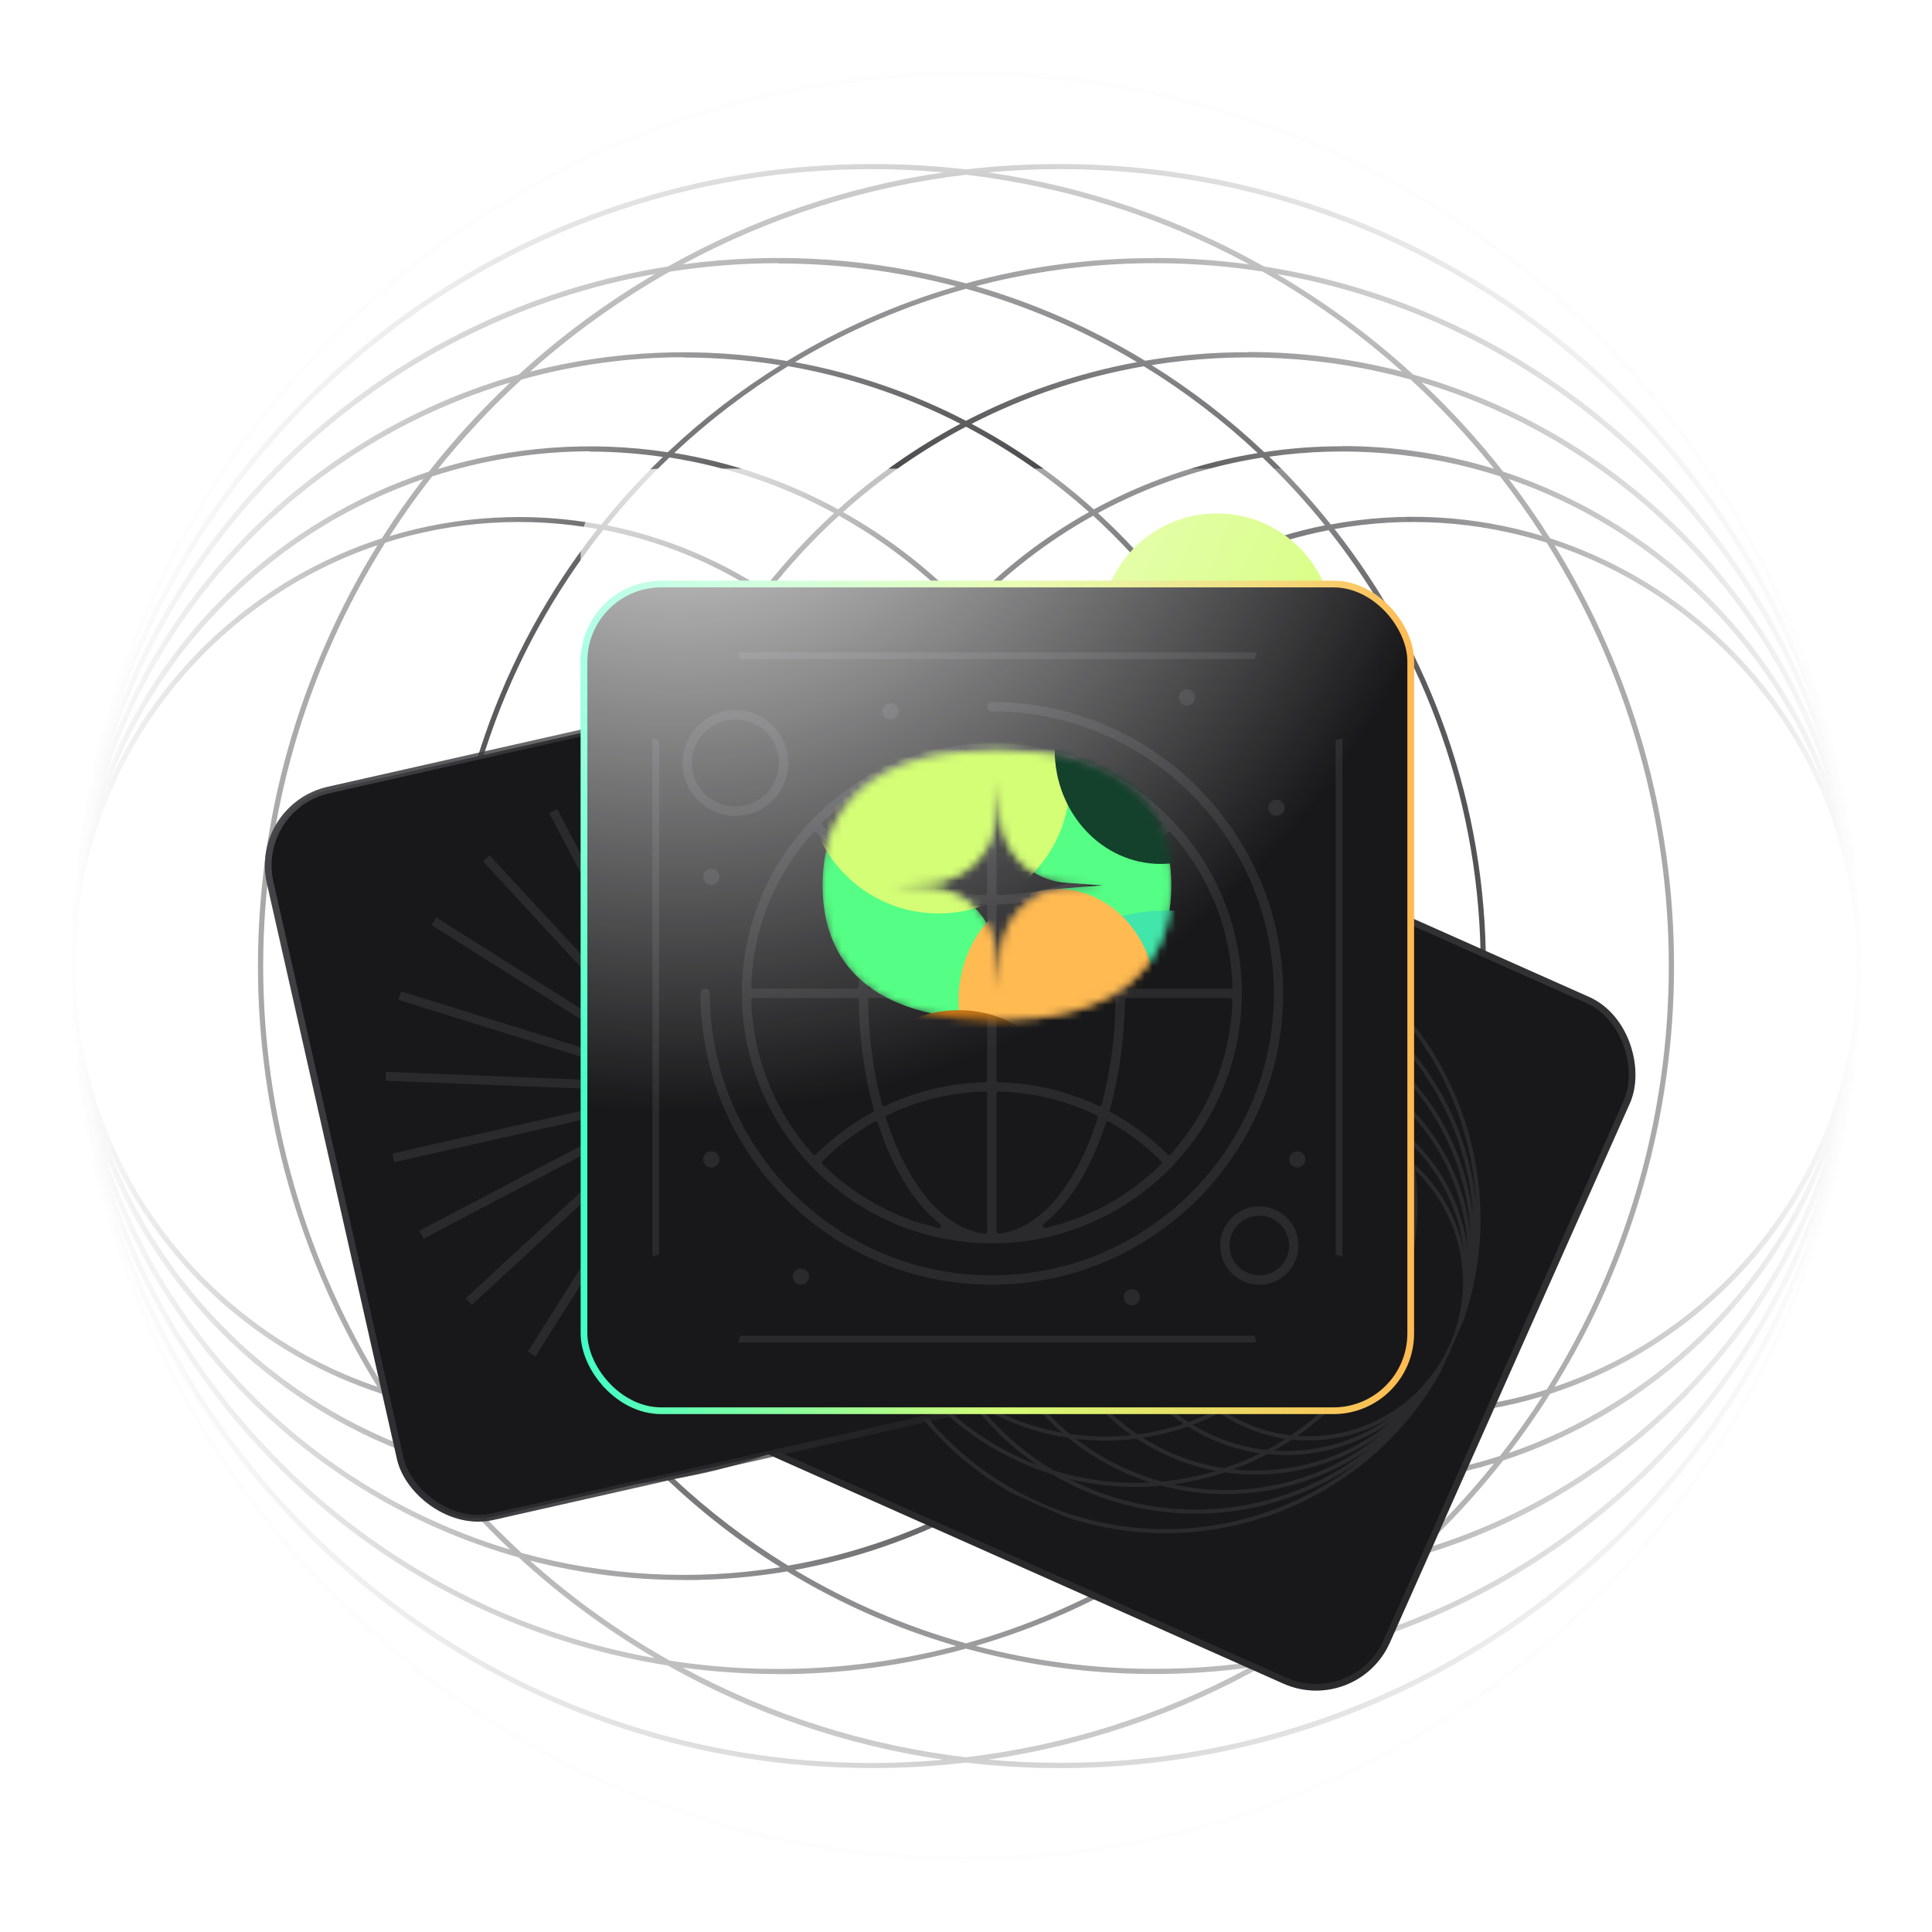 <svg width="249" height="249" viewBox="0 0 249 249" fill="none" xmlns="http://www.w3.org/2000/svg">
<mask id="mask0_140_651" style="mask-type:alpha" maskUnits="userSpaceOnUse" x="9" y="9" width="231" height="231">
<rect x="9" y="9" width="231" height="231" fill="url(#paint0_radial_140_651)"/>
</mask>
<g mask="url(#mask0_140_651)">
<path d="M239.979 122.777C239.979 122.567 239.979 122.36 239.979 122.15C239.979 122.047 239.979 121.944 239.979 121.84C238.539 59.384 187.297 9 124.5 9C61.703 9 10.461 59.384 9.034 121.837C9.034 121.94 9.034 122.044 9.034 122.147C9.034 122.357 9.034 122.564 9.034 122.774C9.021 123.346 9.014 123.92 9.014 124.497C9.014 125.073 9.021 125.647 9.034 126.219C9.034 126.429 9.034 126.636 9.034 126.846C9.034 126.95 9.034 127.053 9.034 127.156C10.461 189.616 61.703 240 124.5 240C187.297 240 238.539 189.616 239.965 127.163C239.965 127.06 239.965 126.956 239.965 126.853C239.965 126.643 239.965 126.436 239.965 126.226C239.979 125.654 239.986 125.08 239.986 124.503C239.986 123.927 239.984 123.352 239.979 122.777ZM124.155 124.5C124.167 135.726 120.857 146.704 114.643 156.052C109.395 146.363 106.646 135.519 106.646 124.5C106.646 113.481 109.395 102.637 114.643 92.948C120.857 102.296 124.167 113.274 124.155 124.5ZM115.015 92.28C117.64 87.581 120.825 83.217 124.5 79.284C128.172 83.217 131.355 87.581 133.978 92.28C128.747 100.052 125.494 108.983 124.5 118.298C123.506 108.983 120.252 100.052 115.022 92.28H115.015ZM124.5 130.702C125.494 140.016 128.748 148.946 133.978 156.717C131.355 161.417 128.172 165.782 124.5 169.716C120.828 165.783 117.645 161.419 115.022 156.72C120.252 148.948 123.506 140.017 124.5 130.702ZM124.844 124.5C124.833 113.274 128.142 102.296 134.357 92.948C139.605 102.637 142.353 113.481 142.353 124.5C142.353 135.519 139.605 146.363 134.357 156.052C128.142 146.704 124.833 135.726 124.844 124.5ZM124.965 78.788C129.621 73.901 134.99 69.747 140.889 66.468C144.198 69.484 147.244 72.775 149.995 76.307C143.874 80.398 138.582 85.609 134.398 91.666C131.774 87.014 128.605 82.691 124.958 78.788H124.965ZM124.5 78.295C119.86 73.428 114.518 69.283 108.652 65.996C113.465 61.694 118.787 58 124.5 54.995C130.213 58 135.535 61.694 140.348 65.996C134.482 69.283 129.14 73.428 124.5 78.295ZM124.042 78.788C120.392 82.69 117.221 87.013 114.595 91.666C110.413 85.61 105.123 80.398 99.005 76.307C101.76 72.775 104.811 69.483 108.124 66.468C114.021 69.748 119.388 73.901 124.042 78.788ZM114.229 92.314C108.816 102.178 105.978 113.248 105.978 124.5C105.978 135.752 108.816 146.822 114.229 156.686C110.056 162.799 104.745 168.052 98.588 172.159C88.096 158.486 82.409 141.734 82.409 124.5C82.409 107.266 88.096 90.513 98.588 76.841C104.745 80.948 110.056 86.201 114.229 92.314ZM114.595 157.334C117.221 161.987 120.392 166.31 124.042 170.212C119.386 175.099 114.017 179.253 108.118 182.533C104.807 179.517 101.758 176.225 99.005 172.693C105.123 168.602 110.413 163.39 114.595 157.334ZM124.5 170.705C129.14 175.572 134.482 179.717 140.348 183.005C135.535 187.306 130.213 191 124.5 194.005C118.787 191 113.465 187.306 108.652 183.005C114.518 179.717 119.86 175.572 124.5 170.705ZM124.958 170.212C128.608 166.31 131.779 161.987 134.405 157.334C138.587 163.39 143.877 168.602 149.995 172.693C147.24 176.225 144.189 179.517 140.875 182.533C134.978 179.252 129.612 175.099 124.958 170.212ZM134.77 156.686C140.184 146.822 143.022 135.752 143.022 124.5C143.022 113.248 140.184 102.178 134.77 92.314C138.944 86.201 144.254 80.948 150.412 76.841C160.904 90.513 166.591 107.266 166.591 124.5C166.591 141.734 160.904 158.486 150.412 172.159C144.254 168.052 138.944 162.799 134.77 156.686ZM141.502 66.126C148.113 62.543 155.289 60.119 162.719 58.96C165.586 61.696 168.272 64.615 170.76 67.701C163.567 69.137 156.714 71.934 150.57 75.942C147.828 72.422 144.795 69.139 141.502 66.126ZM140.972 65.647C136.188 61.349 130.9 57.646 125.223 54.623C132.207 51.044 139.693 48.544 147.425 47.205C152.682 50.427 157.598 54.174 162.098 58.388C154.697 59.599 147.554 62.054 140.972 65.647ZM124.5 54.233C117.567 50.63 110.135 48.081 102.45 46.671C109.346 42.551 116.761 39.371 124.5 37.217C132.238 39.371 139.654 42.551 146.55 46.671C138.865 48.081 131.433 50.63 124.5 54.233ZM123.776 54.616C118.1 57.64 112.812 61.342 108.028 65.641C101.446 62.044 94.303 59.588 86.901 58.374C91.402 54.16 96.318 50.413 101.575 47.191C109.308 48.532 116.793 51.035 123.776 54.616ZM107.497 66.126C104.205 69.139 101.172 72.422 98.429 75.942C92.286 71.934 85.433 69.137 78.24 67.701C80.727 64.615 83.414 61.696 86.281 58.96C93.711 60.119 100.887 62.543 107.497 66.126ZM98.019 76.462C87.457 90.244 81.733 107.123 81.733 124.486C81.733 141.85 87.457 158.729 98.019 172.51C91.856 176.518 84.976 179.296 77.758 180.689C65.07 164.704 58.164 144.895 58.164 124.486C58.164 104.077 65.07 84.269 77.758 68.283C84.977 69.681 91.858 72.463 98.019 76.476V76.462ZM98.429 173.044C101.172 176.564 104.205 179.848 107.497 182.86C100.887 186.443 93.711 188.867 86.281 190.026C83.414 187.29 80.727 184.371 78.24 181.285C85.432 179.853 92.285 177.061 98.429 173.058V173.044ZM108.028 183.339C112.812 187.638 118.1 191.34 123.776 194.364C116.792 197.942 109.307 200.443 101.575 201.781C96.318 198.559 91.402 194.812 86.901 190.598C94.302 189.391 101.445 186.942 108.028 183.352V183.339ZM124.5 194.784C131.433 198.387 138.865 200.936 146.55 202.346C139.654 206.467 132.238 209.646 124.5 211.8C116.761 209.646 109.346 206.467 102.45 202.346C110.135 200.936 117.567 198.387 124.5 194.784ZM125.223 194.402C130.9 191.378 136.188 187.676 140.972 183.377C147.554 186.973 154.697 189.43 162.098 190.643C157.598 194.857 152.682 198.604 147.425 201.826C139.691 200.48 132.206 197.971 125.223 194.384V194.402ZM141.502 182.891C144.795 179.879 147.828 176.595 150.57 173.075C156.714 177.083 163.567 179.88 170.76 181.316C168.272 184.402 165.586 187.321 162.719 190.057C155.288 188.893 148.112 186.463 141.502 182.874V182.891ZM150.98 172.555C161.542 158.773 167.266 141.894 167.266 124.531C167.266 107.168 161.542 90.289 150.98 76.507C157.143 72.499 164.024 69.721 171.242 68.328C183.93 84.314 190.836 104.122 190.836 124.531C190.836 144.94 183.93 164.748 171.242 180.734C164.022 179.331 157.141 176.543 150.98 172.524V172.555ZM163.559 58.86C173.542 57.429 183.719 58.291 193.32 61.379C195.256 63.855 197.08 66.419 198.791 69.072C189.949 66.397 180.594 65.889 171.514 67.591C169.053 64.505 166.395 61.581 163.559 58.836V58.86ZM172.989 57.513C169.625 57.513 166.265 57.765 162.939 58.268C158.488 54.055 153.626 50.298 148.427 47.053C159.554 45.272 170.934 45.903 181.795 48.903C185.674 52.462 189.276 56.311 192.569 60.418C186.224 58.473 179.625 57.486 172.989 57.489V57.513ZM160.868 45.393C156.417 45.385 151.973 45.752 147.583 46.492C140.768 42.342 133.435 39.109 125.775 36.876C137.827 33.727 150.398 33.086 162.708 34.991C169.154 38.631 175.189 42.953 180.71 47.884C174.23 46.207 167.562 45.362 160.868 45.368V45.393ZM148.744 33.269C140.553 33.256 132.398 34.35 124.5 36.521C112.616 33.251 100.194 32.418 87.98 34.075C99.313 27.948 111.705 24.027 124.5 22.519C137.295 24.028 149.687 27.95 161.02 34.078C156.951 33.526 152.85 33.247 148.744 33.245V33.269ZM100.255 33.958C108.013 33.954 115.738 34.948 123.242 36.914C115.582 39.147 108.249 42.38 101.434 46.53C90.418 44.652 79.129 45.121 68.307 47.908C73.828 42.977 79.863 38.655 86.309 35.015C90.923 34.292 95.585 33.926 100.255 33.92V33.958ZM88.131 46.078C92.298 46.078 96.458 46.409 100.572 47.067C95.374 50.312 90.512 54.069 86.061 58.282C76.146 56.782 66.022 57.523 56.431 60.449C59.723 56.336 63.325 52.481 67.205 48.917C74.018 47.017 81.058 46.049 88.131 46.04V46.078ZM76.011 58.202C79.166 58.208 82.318 58.438 85.441 58.891C82.605 61.629 79.948 64.545 77.485 67.622C68.406 65.92 59.051 66.428 50.209 69.103C51.918 66.453 53.742 63.888 55.68 61.41C62.246 59.271 69.106 58.176 76.011 58.164V58.202ZM49.217 69.375C41.4 71.907 34.207 76.064 28.112 81.574C22.017 87.084 17.156 93.822 13.851 101.344C17.301 92.151 22.739 83.833 29.776 76.985C36.813 70.137 45.276 64.928 54.56 61.73C52.666 64.19 50.884 66.739 49.217 69.375ZM49.661 69.937C58.497 67.137 67.882 66.534 77.003 68.18C64.365 84.237 57.494 104.077 57.494 124.51C57.494 144.944 64.365 164.784 77.003 180.841C67.882 182.487 58.497 181.884 49.661 179.084C39.377 162.737 33.92 143.817 33.92 124.503C33.92 105.19 39.377 86.27 49.661 69.923V69.937ZM54.56 187.27C45.278 184.074 36.816 178.867 29.779 172.023C22.742 165.178 17.303 156.863 13.851 147.673C17.156 155.195 22.017 161.933 28.112 167.443C34.207 172.953 41.4 177.11 49.217 179.642C50.882 182.267 52.663 184.81 54.56 187.27ZM50.209 179.969C59.051 182.644 68.406 183.153 77.485 181.451C79.948 184.528 82.605 187.444 85.441 190.181C75.458 191.612 65.281 190.751 55.68 187.663C53.744 185.175 51.92 182.611 50.209 179.969ZM76.011 191.528C79.375 191.529 82.734 191.277 86.061 190.774C90.512 194.986 95.374 198.743 100.572 201.988C89.446 203.77 78.066 203.139 67.205 200.138C63.324 196.567 59.722 192.704 56.431 188.582C62.776 190.527 69.375 191.514 76.011 191.511V191.528ZM88.131 203.649C92.589 203.65 97.039 203.274 101.434 202.526C108.249 206.675 115.582 209.908 123.242 212.141C111.19 215.29 98.619 215.932 86.309 214.026C79.863 210.386 73.828 206.064 68.307 201.134C74.783 202.803 81.444 203.642 88.131 203.631V203.649ZM100.255 215.773C108.448 215.772 116.604 214.664 124.5 212.479C136.384 215.749 148.806 216.582 161.02 214.925C149.687 221.052 137.295 224.973 124.5 226.481C111.705 224.972 99.312 221.05 87.98 214.922C92.048 215.474 96.15 215.753 100.255 215.755V215.773ZM148.744 215.084C140.987 215.087 133.261 214.094 125.757 212.128C133.424 209.895 140.763 206.661 147.583 202.508C158.599 204.386 169.888 203.917 180.71 201.13C175.189 206.061 169.154 210.383 162.708 214.023C158.088 214.734 153.419 215.087 148.744 215.08V215.084ZM160.868 202.963C156.702 202.963 152.542 202.632 148.427 201.974C153.626 198.729 158.488 194.972 162.939 190.76C172.853 192.259 182.978 191.518 192.569 188.593C189.277 192.706 185.675 196.561 181.795 200.124C174.98 202.011 167.94 202.964 160.868 202.96V202.963ZM172.989 190.839C169.834 190.839 166.683 190.615 163.559 190.167C166.395 187.43 169.052 184.514 171.514 181.437C180.594 183.139 189.949 182.631 198.791 179.955C197.082 182.604 195.258 185.168 193.32 187.649C186.751 189.767 179.891 190.843 172.989 190.836V190.839ZM199.783 179.645C207.6 177.114 214.792 172.956 220.888 167.446C226.983 161.936 231.843 155.199 235.149 147.676C231.698 156.864 226.262 165.177 219.228 172.021C212.194 178.865 203.735 184.072 194.457 187.27C196.342 184.81 198.118 182.267 199.783 179.642V179.645ZM199.339 179.084C190.503 181.884 181.118 182.487 171.997 180.841C184.634 164.784 191.506 144.944 191.506 124.51C191.506 104.077 184.634 84.237 171.997 68.18C181.118 66.534 190.503 67.137 199.339 69.937C209.623 86.284 215.08 105.204 215.08 124.517C215.08 143.83 209.623 162.751 199.339 179.098V179.084ZM194.457 61.73C203.736 64.928 212.194 70.136 219.228 76.981C226.263 83.825 231.699 92.139 235.149 101.327C231.841 93.808 226.98 87.073 220.885 81.567C214.79 76.06 207.598 71.905 199.783 69.375C198.118 66.739 196.342 64.19 194.457 61.73ZM193.726 60.779C190.519 56.694 187.01 52.854 183.228 49.293C195.491 52.968 206.673 59.576 215.807 68.545C224.941 77.513 231.753 88.573 235.652 100.765C232.081 91.4 226.463 82.95 219.21 76.032C211.957 69.114 203.25 63.903 193.726 60.779ZM182.133 48.273C176.755 43.348 170.873 39.002 164.586 35.308C197.788 41.186 224.796 65.217 234.97 96.738C230.575 85.085 223.504 74.628 214.326 66.21C205.148 57.791 194.121 51.647 182.133 48.273ZM162.915 34.347C151.919 28.152 139.875 24.04 127.387 22.216C130.429 21.944 133.509 21.796 136.624 21.796C182.164 21.796 220.872 51.594 234.284 92.714C222.946 62.292 195.817 39.498 162.915 34.347ZM124.5 9.672C175.315 9.672 218.518 42.857 233.602 88.69C219.004 49.282 181.041 21.141 136.624 21.141C132.573 21.134 128.524 21.364 124.5 21.83C120.476 21.364 116.427 21.134 112.376 21.141C67.959 21.141 29.995 49.3 15.398 88.707C30.481 42.847 73.685 9.672 124.5 9.672ZM112.376 21.796C115.477 21.796 118.577 21.944 121.613 22.216C109.125 24.04 97.08 28.152 86.085 34.347C53.182 39.498 26.054 62.292 14.716 92.714C28.132 51.594 66.836 21.796 112.376 21.796ZM84.414 35.308C78.126 39.002 72.245 43.348 66.867 48.273C54.879 51.647 43.851 57.791 34.674 66.21C25.496 74.628 18.425 85.085 14.03 96.738C24.204 65.217 51.212 41.186 84.414 35.308ZM65.771 49.293C61.99 52.854 58.481 56.694 55.274 60.779C45.749 63.903 37.043 69.114 29.79 76.032C22.536 82.95 16.919 91.4 13.348 100.765C17.247 88.573 24.059 77.513 33.193 68.545C42.327 59.576 53.509 52.968 65.771 49.293ZM48.655 70.261C38.581 86.558 33.245 105.34 33.245 124.5C33.245 143.66 38.581 162.442 48.655 178.739C26.02 171.098 9.672 149.678 9.672 124.5C9.672 99.322 26.02 77.902 48.655 70.261ZM55.274 188.238C58.481 192.324 61.99 196.163 65.771 199.725C53.509 196.049 42.327 189.441 33.193 180.472C24.059 171.504 17.247 160.445 13.348 148.252C16.919 157.617 22.536 166.067 29.79 172.985C37.043 179.903 45.749 185.114 55.274 188.238ZM66.867 200.744C72.245 205.67 78.126 210.015 84.414 213.709C51.212 207.831 24.204 183.8 14.03 152.279C18.427 163.929 25.499 174.383 34.677 182.798C43.854 191.213 54.881 197.355 66.867 200.727V200.744ZM86.085 214.67C97.08 220.865 109.125 224.978 121.613 226.801C118.571 227.073 115.49 227.221 112.376 227.221C66.836 227.221 28.132 197.423 14.716 156.303C26.054 186.708 53.182 209.502 86.085 214.653V214.67ZM124.5 239.328C73.685 239.328 30.481 206.143 15.398 160.31C29.995 199.718 67.959 227.876 112.376 227.876C116.428 227.878 120.476 227.642 124.5 227.17C128.524 227.644 132.572 227.883 136.624 227.883C181.041 227.883 219.004 199.725 233.602 160.317C218.518 206.153 175.315 239.328 124.5 239.328ZM136.624 227.204C133.523 227.204 130.422 227.056 127.387 226.784C139.875 224.96 151.919 220.848 162.915 214.653C195.817 209.502 222.946 186.708 234.284 156.286C220.872 197.406 182.164 227.204 136.624 227.204ZM164.586 213.692C170.873 209.998 176.755 205.652 182.133 200.727C194.121 197.353 205.148 191.209 214.326 182.79C223.504 174.372 230.575 163.915 234.97 152.262C224.796 183.783 197.788 207.814 164.586 213.692ZM183.228 199.707C187.009 196.152 190.518 192.318 193.726 188.238C203.252 185.112 211.96 179.899 219.213 172.978C226.467 166.057 232.083 157.603 235.652 148.235C231.753 160.428 224.941 171.487 215.807 180.455C206.673 189.424 195.491 196.032 183.228 199.707ZM200.345 178.739C210.419 162.442 215.755 143.66 215.755 124.5C215.755 105.34 210.419 86.558 200.345 70.261C222.98 77.902 239.328 99.322 239.328 124.5C239.328 149.678 222.98 171.098 200.345 178.739Z" fill="#2A2A2D"/>
</g>
<g filter="url(#filter0_f_140_651)">
<rect x="92.16" y="92.16" width="64.68" height="64.68" rx="32.34" fill="#D4FE76"/>
</g>
<g filter="url(#filter1_f_140_651)">
<circle cx="156.84" cy="81.188" r="15.015" fill="#D4FE76"/>
</g>
<g filter="url(#filter2_d_140_651)">
<rect x="125.995" y="83.492" width="96.015" height="96.015" rx="9.962" transform="rotate(23.99 125.995 83.492)" fill="#18181A"/>
<rect x="125.995" y="83.492" width="96.015" height="96.015" rx="9.962" transform="rotate(23.99 125.995 83.492)" stroke="#2A2A2D" stroke-width="0.866"/>
<rect x="125.995" y="83.492" width="96.015" height="96.015" rx="9.962" transform="rotate(23.99 125.995 83.492)" stroke="url(#paint1_radial_140_651)" stroke-opacity="0.2" stroke-width="0.866"/>
<g clip-path="url(#clip0_140_651)">
<mask id="path-6-outside-1_140_651" maskUnits="userSpaceOnUse" x="95.91" y="91.954" width="108.256" height="108.256" fill="black">
<rect fill="white" x="95.91" y="91.954" width="108.256" height="108.256"/>
<path d="M187.421 162.523C187.451 162.456 187.48 162.39 187.51 162.323C187.525 162.29 187.54 162.257 187.554 162.223C195.981 142.047 186.766 118.644 166.685 109.708C146.605 100.772 123.05 109.591 113.707 129.358C113.692 129.392 113.677 129.425 113.662 129.458C113.633 129.525 113.603 129.591 113.573 129.658C113.487 129.839 113.403 130.022 113.321 130.206C113.239 130.39 113.16 130.575 113.083 130.76C113.053 130.827 113.024 130.893 112.994 130.96C112.979 130.993 112.964 131.026 112.95 131.059C104.518 151.235 113.733 174.638 133.814 183.574C153.894 192.51 177.449 183.691 186.792 163.924C186.807 163.891 186.822 163.858 186.837 163.824C186.866 163.757 186.896 163.691 186.926 163.624C187.012 163.443 187.096 163.26 187.178 163.076C187.26 162.892 187.341 162.707 187.421 162.523ZM150.139 146.592C148.546 150.183 145.925 153.223 142.608 155.328C142.308 151.483 142.973 147.624 144.541 144.1C146.109 140.577 148.531 137.5 151.587 135.149C152.244 139.023 151.741 143.004 150.139 146.592ZM151.802 134.988C153.31 133.859 154.949 132.917 156.684 132.183C157.298 133.963 157.695 135.811 157.865 137.687C155.087 139.428 152.775 141.821 151.132 144.658C152.14 141.538 152.37 138.219 151.804 134.989L151.802 134.988ZM149.367 148.624C148.36 151.744 148.129 155.063 148.696 158.292C147.188 159.421 145.549 160.364 143.815 161.1C143.201 159.319 142.804 157.471 142.634 155.595C145.412 153.854 147.724 151.461 149.367 148.624ZM150.36 146.69C151.953 143.099 154.574 140.059 157.891 137.954C158.191 141.799 157.526 145.658 155.958 149.182C154.39 152.705 151.968 155.782 148.912 158.133C148.255 154.259 148.758 150.278 150.36 146.69ZM156.903 132.09C159.087 131.19 161.395 130.626 163.748 130.416C164.377 131.852 164.883 133.338 165.26 134.859C162.721 135.296 160.287 136.209 158.087 137.551C157.91 135.689 157.512 133.856 156.901 132.089L156.903 132.09ZM156.825 131.866C156.033 129.65 154.915 127.564 153.507 125.678C155.658 124.988 157.886 124.564 160.14 124.416C161.539 126.19 162.716 128.128 163.643 130.189C161.299 130.405 159.001 130.97 156.825 131.866ZM156.608 131.959C154.886 132.687 153.256 133.618 151.754 134.732C151.279 132.201 150.329 129.782 148.955 127.603C150.339 126.865 151.783 126.247 153.271 125.754C154.69 127.642 155.815 129.734 156.608 131.959ZM151.545 134.888C148.411 137.271 145.928 140.407 144.327 144.005C142.726 147.603 142.058 151.547 142.385 155.471C140.181 156.832 137.735 157.756 135.182 158.193C133.772 152.328 134.338 146.162 136.79 140.651C139.243 135.141 143.445 130.593 148.746 127.714C150.13 129.904 151.081 132.339 151.545 134.888ZM142.41 155.731C142.588 157.592 142.986 159.426 143.598 161.193C141.414 162.093 139.106 162.657 136.753 162.867C136.123 161.431 135.617 159.945 135.239 158.423C137.778 157.986 140.211 157.072 142.41 155.731ZM143.674 161.416C144.466 163.632 145.584 165.718 146.992 167.604C144.841 168.294 142.613 168.718 140.359 168.866C138.96 167.093 137.783 165.154 136.856 163.094C139.2 162.877 141.498 162.312 143.674 161.416ZM143.891 161.323C145.613 160.595 147.243 159.664 148.745 158.55C149.22 161.081 150.17 163.501 151.544 165.679C150.16 166.417 148.716 167.035 147.228 167.528C145.809 165.64 144.684 163.548 143.891 161.323ZM148.954 158.394C152.088 156.011 154.571 152.875 156.172 149.277C157.773 145.679 158.441 141.735 158.114 137.811C160.318 136.45 162.764 135.526 165.317 135.089C166.727 140.954 166.161 147.12 163.709 152.631C161.256 158.142 157.054 162.689 151.753 165.568C150.369 163.378 149.418 160.943 148.954 158.394ZM163.993 130.395C166.617 130.19 169.256 130.436 171.797 131.122C172.325 132.405 172.768 133.721 173.124 135.062C170.62 134.497 168.031 134.417 165.496 134.824C165.12 133.308 164.617 131.826 163.993 130.395ZM163.891 130.166C162.974 128.111 161.809 126.174 160.425 124.4C163.167 124.249 165.916 124.515 168.579 125.187C169.802 126.965 170.841 128.863 171.68 130.851C169.141 130.185 166.508 129.954 163.891 130.166ZM160.249 124.172C158.544 122.033 156.531 120.161 154.274 118.616C157.065 118.28 159.889 118.319 162.67 118.731C164.838 120.521 166.757 122.593 168.376 124.892C165.717 124.249 162.978 124.006 160.249 124.172ZM159.963 124.191C157.717 124.351 155.5 124.782 153.358 125.476C151.765 123.389 149.831 121.587 147.637 120.146C149.675 119.439 151.781 118.94 153.92 118.658C156.202 120.187 158.239 122.053 159.963 124.191ZM153.119 125.556C151.638 126.05 150.201 126.669 148.823 127.404C147.429 125.248 145.636 123.379 143.54 121.896C144.774 121.263 146.049 120.712 147.355 120.245C149.566 121.673 151.515 123.469 153.119 125.556ZM148.618 127.512C143.279 130.416 139.047 134.999 136.576 140.551C134.105 146.103 133.534 152.315 134.95 158.225C132.409 158.63 129.814 158.539 127.307 157.957C125.525 151.04 126.135 143.723 129.04 137.197C131.944 130.671 136.971 125.319 143.303 122.013C145.412 123.488 147.217 125.356 148.616 127.516L148.618 127.512ZM135.005 158.454C135.381 159.97 135.884 161.451 136.508 162.883C133.884 163.088 131.245 162.842 128.704 162.155C128.176 160.873 127.733 159.557 127.376 158.216C129.88 158.782 132.469 158.864 135.003 158.458L135.005 158.454ZM136.609 163.112C137.527 165.167 138.692 167.103 140.076 168.878C137.334 169.028 134.585 168.763 131.922 168.091C130.699 166.312 129.66 164.415 128.821 162.427C131.359 163.094 133.992 163.327 136.607 163.116L136.609 163.112ZM140.248 169.115C141.952 171.254 143.966 173.127 146.223 174.671C143.431 175.008 140.608 174.969 137.826 174.557C135.659 172.767 133.74 170.695 132.121 168.396C134.779 169.039 137.518 169.281 140.248 169.115ZM140.534 169.096C142.779 168.937 144.997 168.506 147.138 167.812C148.731 169.898 150.666 171.7 152.86 173.142C150.821 173.849 148.716 174.347 146.576 174.63C144.295 173.099 142.259 171.231 140.536 169.091L140.534 169.096ZM147.377 167.732C148.859 167.237 150.296 166.619 151.674 165.884C153.068 168.039 154.861 169.909 156.957 171.392C155.722 172.024 154.448 172.576 153.142 173.043C150.931 171.613 148.982 169.815 147.38 167.726L147.377 167.732ZM151.879 165.776C157.217 162.872 161.45 158.289 163.92 152.737C166.391 147.185 166.963 140.973 165.547 135.063C168.088 134.658 170.683 134.749 173.189 135.331C174.972 142.248 174.361 149.565 171.457 156.091C168.553 162.617 163.526 167.968 157.194 171.274C155.085 169.798 153.281 167.928 151.883 165.766L151.879 165.776ZM172.08 131.21C175.476 132.173 178.608 133.897 181.238 136.25C181.505 137.318 181.723 138.397 181.893 139.489C179.446 137.375 176.527 135.881 173.381 135.134C173.033 133.797 172.6 132.484 172.083 131.202L172.08 131.21ZM175.287 132.121C174.211 131.642 173.101 131.245 171.966 130.932C171.142 128.952 170.122 127.059 168.922 125.281C172.733 126.295 176.282 128.116 179.328 130.621C180.062 132.311 180.666 134.054 181.135 135.836C179.382 134.311 177.413 133.057 175.29 132.113L175.287 132.121ZM173.136 126.521C171.714 125.884 170.24 125.37 168.732 124.981C167.143 122.685 165.258 120.607 163.126 118.803C167.428 119.511 171.539 121.095 175.204 123.456C176.748 125.537 178.062 127.778 179.126 130.141C177.293 128.682 175.281 127.463 173.139 126.513L173.136 126.521ZM170.984 120.918C168.367 119.749 165.604 118.938 162.769 118.508C159.434 115.772 155.581 113.738 151.439 112.529C155.935 112.183 160.456 112.692 164.762 114.031C168.638 116.334 172.043 119.352 174.795 122.924C173.572 122.168 172.3 121.496 170.988 120.911L170.984 120.918ZM155.381 114.239C157.862 115.341 160.191 116.758 162.311 118.455C159.544 118.079 156.739 118.069 153.969 118.426C150.714 116.258 147.037 114.802 143.18 114.153C145.647 113.362 148.192 112.839 150.771 112.592C152.349 113.018 153.892 113.564 155.387 114.227L155.381 114.239ZM149.78 116.389C151.112 116.982 152.395 117.68 153.617 118.476C151.493 118.774 149.404 119.283 147.381 119.997C144.424 118.107 141.081 116.903 137.598 116.473C139.236 115.627 140.936 114.906 142.684 114.319C145.133 114.681 147.522 115.373 149.785 116.377L149.78 116.389ZM144.179 118.541C145.187 118.992 146.162 119.514 147.096 120.103C145.8 120.575 144.535 121.13 143.31 121.763C140.649 119.927 137.585 118.758 134.377 118.355C135.301 117.751 136.249 117.19 137.221 116.674C139.625 116.924 141.974 117.55 144.184 118.529L144.179 118.541ZM134.021 118.301C131.161 117.998 128.27 118.304 125.536 119.199C122.803 120.093 120.29 121.556 118.163 123.491C120.574 121.042 123.497 119.156 126.722 117.968C129.946 116.78 133.394 116.318 136.818 116.617C135.862 117.134 134.929 117.695 134.021 118.301ZM134.083 118.544C137.307 118.906 140.394 120.049 143.076 121.873C136.75 125.209 131.73 130.575 128.822 137.109C125.914 143.643 125.288 150.965 127.044 157.898C123.893 157.126 120.978 155.598 118.551 153.445C117.589 146.755 118.536 139.928 121.285 133.752C124.033 127.577 128.47 122.303 134.085 118.54L134.083 118.544ZM118.953 156.76C116.44 154.417 114.475 151.548 113.198 148.358C111.922 145.168 111.366 141.735 111.57 138.305C111.557 141.181 112.152 144.027 113.317 146.657C114.482 149.286 116.19 151.639 118.33 153.561C118.489 154.637 118.696 155.704 118.953 156.76ZM118.6 153.806C121.047 155.92 123.966 157.414 127.112 158.162C127.461 159.496 127.896 160.807 128.413 162.085C125.017 161.122 121.886 159.399 119.255 157.045C118.99 155.974 118.772 154.895 118.6 153.806ZM125.206 161.174C126.282 161.653 127.392 162.051 128.527 162.363C129.351 164.344 130.371 166.237 131.572 168.014C127.76 167 124.211 165.179 121.165 162.674C120.432 160.98 119.83 159.232 119.364 157.446C121.116 158.971 123.086 160.225 125.209 161.169L125.206 161.174ZM127.357 166.775C128.782 167.409 130.259 167.923 131.771 168.309C133.359 170.605 135.244 172.683 137.376 174.487C133.074 173.779 128.963 172.195 125.298 169.834C123.754 167.753 122.44 165.512 121.376 163.15C123.209 164.605 125.22 165.821 127.36 166.769L127.357 166.775ZM129.509 172.377C132.129 173.542 134.894 174.349 137.73 174.774C141.065 177.511 144.918 179.544 149.06 180.753C144.564 181.099 140.043 180.59 135.737 179.251C131.861 176.948 128.456 173.93 125.704 170.358C126.927 171.114 128.198 171.786 129.511 172.371L129.509 172.377ZM145.112 179.057C142.631 177.954 140.302 176.537 138.182 174.84C140.951 175.217 143.758 175.227 146.53 174.87C149.785 177.038 153.462 178.495 157.319 179.144C154.852 179.934 152.307 180.458 149.728 180.704C148.149 180.274 146.606 179.723 145.112 179.056L145.112 179.057ZM150.713 176.906C149.381 176.313 148.098 175.616 146.876 174.82C149 174.522 151.089 174.012 153.112 173.299C156.069 175.189 159.412 176.393 162.895 176.822C161.257 177.669 159.557 178.389 157.809 178.976C155.361 178.61 152.975 177.913 150.714 176.905L150.713 176.906ZM156.314 174.754C155.306 174.305 154.33 173.785 153.395 173.197C154.691 172.726 155.956 172.171 157.181 171.538C159.842 173.374 162.906 174.543 166.114 174.946C165.19 175.549 164.242 176.11 163.269 176.627C160.868 176.37 158.521 175.737 156.315 174.753L156.314 174.754ZM166.475 174.988C169.335 175.29 172.227 174.985 174.96 174.09C177.693 173.196 180.206 171.733 182.333 169.798C179.922 172.245 177.001 174.129 173.778 175.317C170.555 176.504 167.109 176.965 163.687 176.668C164.64 176.149 165.57 175.589 166.476 174.986L166.475 174.988ZM166.413 174.745C163.189 174.383 160.102 173.24 157.42 171.416C163.746 168.08 168.766 162.713 171.674 156.179C174.582 149.645 175.208 142.323 173.452 135.391C176.603 136.162 179.518 137.691 181.945 139.843C182.907 146.534 181.96 153.361 179.211 159.536C176.463 165.712 172.026 170.985 166.411 174.749L166.413 174.745ZM181.552 136.524C184.064 138.867 186.027 141.736 187.303 144.926C188.578 148.116 189.133 151.548 188.929 154.977C188.941 152.102 188.345 149.257 187.18 146.628C186.014 144 184.306 141.648 182.167 139.727C182.01 138.647 181.804 137.579 181.552 136.524ZM181.453 136.116C181.009 134.353 180.433 132.626 179.731 130.95C183.129 133.87 185.764 137.574 187.409 141.742C189.053 145.909 189.658 150.415 189.17 154.869C189.36 151.366 188.767 147.864 187.432 144.62C186.097 141.376 184.054 138.471 181.453 136.116ZM179.526 130.467C178.507 128.127 177.245 125.901 175.76 123.825C185.54 130.429 190.757 141.957 189.525 153.484C189.778 149.132 189.004 144.782 187.268 140.784C185.531 136.786 182.879 133.252 179.526 130.467ZM175.362 123.28C172.728 119.734 169.462 116.705 165.728 114.345C166.739 114.691 167.745 115.082 168.741 115.525C183.303 122.005 191.441 137.042 189.878 152.099C190.581 140.758 185.15 129.609 175.362 123.28ZM166.59 109.923C182.839 117.154 191.931 133.913 190.232 150.716C191.172 136.037 183.037 121.636 168.834 115.316C167.54 114.737 166.213 114.234 164.86 113.811C163.639 113.089 162.377 112.439 161.081 111.865C146.878 105.545 130.731 109.146 120.456 119.67C131.805 107.152 150.341 102.692 166.59 109.923ZM160.988 112.074C161.979 112.516 162.95 113.004 163.881 113.523C159.629 112.329 155.192 111.93 150.795 112.347C139.541 109.312 127.622 112.74 119.667 120.854C129.809 109.615 146.426 105.594 160.988 112.074ZM150.124 112.416C147.587 112.703 145.088 113.255 142.668 114.065C138.354 113.438 133.954 113.833 129.821 115.219C125.688 116.605 121.939 118.943 118.876 122.044C126.614 113.412 138.67 109.571 150.124 112.416ZM142.172 114.235C140.456 114.836 138.788 115.564 137.181 116.414C133.691 116.058 130.165 116.485 126.862 117.665C123.558 118.845 120.559 120.748 118.084 123.234C121.066 119.89 124.818 117.323 129.015 115.755C133.212 114.187 137.728 113.666 142.172 114.235ZM133.715 118.504C128.175 122.282 123.796 127.528 121.069 133.655C118.343 139.782 117.376 146.547 118.279 153.192C112.128 147.527 109.948 138.352 113.531 130.301C117.114 122.25 125.39 117.727 133.715 118.504ZM119.043 157.171C119.487 158.934 120.063 160.661 120.766 162.338C117.368 159.418 114.732 155.714 113.088 151.546C111.443 147.378 110.839 142.873 111.327 138.419C111.136 141.922 111.73 145.423 113.065 148.667C114.4 151.912 116.442 154.817 119.043 157.171ZM120.971 162.82C121.99 165.16 123.252 167.387 124.737 169.463C114.956 162.858 109.74 151.331 110.972 139.804C110.72 144.155 111.494 148.504 113.231 152.501C114.968 156.498 117.62 160.03 120.973 162.815L120.971 162.82ZM125.134 170.008C127.769 173.553 131.035 176.582 134.769 178.943C133.757 178.597 132.751 178.206 131.755 177.763C117.193 171.282 109.057 156.246 110.619 141.188C109.918 152.524 115.349 163.673 125.137 170.002L125.134 170.008ZM133.909 183.359C117.66 176.128 108.568 159.369 110.266 142.567C109.327 157.245 117.459 171.651 131.662 177.972C132.957 178.549 134.285 179.05 135.639 179.471C136.859 180.196 138.119 180.848 139.415 181.425C153.618 187.745 169.764 184.143 180.04 173.62C168.694 186.13 150.158 190.59 133.909 183.359ZM139.511 181.208C138.52 180.766 137.549 180.278 136.618 179.759C140.87 180.953 145.307 181.352 149.704 180.935C160.958 183.97 172.877 180.542 180.831 172.428C170.691 183.668 154.073 187.688 139.511 181.208ZM150.375 180.866C152.912 180.579 155.411 180.027 157.831 179.217C162.145 179.844 166.545 179.449 170.678 178.063C174.811 176.677 178.56 174.339 181.623 171.239C173.885 179.87 161.829 183.711 150.375 180.866ZM158.327 179.047C160.042 178.448 161.709 177.721 163.316 176.873C166.806 177.229 170.333 176.801 173.637 175.62C176.941 174.44 179.94 172.536 182.415 170.048C179.433 173.392 175.681 175.959 171.484 177.527C167.287 179.095 162.771 179.617 158.327 179.047ZM166.784 174.778C172.324 171 176.703 165.754 179.43 159.627C182.156 153.5 183.123 146.735 182.22 140.09C188.371 145.755 190.551 154.93 186.968 162.981C183.385 171.032 175.109 175.555 166.784 174.778Z"/>
</mask>
<path d="M187.421 162.523C187.451 162.456 187.48 162.39 187.51 162.323C187.525 162.29 187.54 162.257 187.554 162.223C195.981 142.047 186.766 118.644 166.685 109.708C146.605 100.772 123.05 109.591 113.707 129.358C113.692 129.392 113.677 129.425 113.662 129.458C113.633 129.525 113.603 129.591 113.573 129.658C113.487 129.839 113.403 130.022 113.321 130.206C113.239 130.39 113.16 130.575 113.083 130.76C113.053 130.827 113.024 130.893 112.994 130.96C112.979 130.993 112.964 131.026 112.95 131.059C104.518 151.235 113.733 174.638 133.814 183.574C153.894 192.51 177.449 183.691 186.792 163.924C186.807 163.891 186.822 163.858 186.837 163.824C186.866 163.757 186.896 163.691 186.926 163.624C187.012 163.443 187.096 163.26 187.178 163.076C187.26 162.892 187.341 162.707 187.421 162.523ZM150.139 146.592C148.546 150.183 145.925 153.223 142.608 155.328C142.308 151.483 142.973 147.624 144.541 144.1C146.109 140.577 148.531 137.5 151.587 135.149C152.244 139.023 151.741 143.004 150.139 146.592ZM151.802 134.988C153.31 133.859 154.949 132.917 156.684 132.183C157.298 133.963 157.695 135.811 157.865 137.687C155.087 139.428 152.775 141.821 151.132 144.658C152.14 141.538 152.37 138.219 151.804 134.989L151.802 134.988ZM149.367 148.624C148.36 151.744 148.129 155.063 148.696 158.292C147.188 159.421 145.549 160.364 143.815 161.1C143.201 159.319 142.804 157.471 142.634 155.595C145.412 153.854 147.724 151.461 149.367 148.624ZM150.36 146.69C151.953 143.099 154.574 140.059 157.891 137.954C158.191 141.799 157.526 145.658 155.958 149.182C154.39 152.705 151.968 155.782 148.912 158.133C148.255 154.259 148.758 150.278 150.36 146.69ZM156.903 132.09C159.087 131.19 161.395 130.626 163.748 130.416C164.377 131.852 164.883 133.338 165.26 134.859C162.721 135.296 160.287 136.209 158.087 137.551C157.91 135.689 157.512 133.856 156.901 132.089L156.903 132.09ZM156.825 131.866C156.033 129.65 154.915 127.564 153.507 125.678C155.658 124.988 157.886 124.564 160.14 124.416C161.539 126.19 162.716 128.128 163.643 130.189C161.299 130.405 159.001 130.97 156.825 131.866ZM156.608 131.959C154.886 132.687 153.256 133.618 151.754 134.732C151.279 132.201 150.329 129.782 148.955 127.603C150.339 126.865 151.783 126.247 153.271 125.754C154.69 127.642 155.815 129.734 156.608 131.959ZM151.545 134.888C148.411 137.271 145.928 140.407 144.327 144.005C142.726 147.603 142.058 151.547 142.385 155.471C140.181 156.832 137.735 157.756 135.182 158.193C133.772 152.328 134.338 146.162 136.79 140.651C139.243 135.141 143.445 130.593 148.746 127.714C150.13 129.904 151.081 132.339 151.545 134.888ZM142.41 155.731C142.588 157.592 142.986 159.426 143.598 161.193C141.414 162.093 139.106 162.657 136.753 162.867C136.123 161.431 135.617 159.945 135.239 158.423C137.778 157.986 140.211 157.072 142.41 155.731ZM143.674 161.416C144.466 163.632 145.584 165.718 146.992 167.604C144.841 168.294 142.613 168.718 140.359 168.866C138.96 167.093 137.783 165.154 136.856 163.094C139.2 162.877 141.498 162.312 143.674 161.416ZM143.891 161.323C145.613 160.595 147.243 159.664 148.745 158.55C149.22 161.081 150.17 163.501 151.544 165.679C150.16 166.417 148.716 167.035 147.228 167.528C145.809 165.64 144.684 163.548 143.891 161.323ZM148.954 158.394C152.088 156.011 154.571 152.875 156.172 149.277C157.773 145.679 158.441 141.735 158.114 137.811C160.318 136.45 162.764 135.526 165.317 135.089C166.727 140.954 166.161 147.12 163.709 152.631C161.256 158.142 157.054 162.689 151.753 165.568C150.369 163.378 149.418 160.943 148.954 158.394ZM163.993 130.395C166.617 130.19 169.256 130.436 171.797 131.122C172.325 132.405 172.768 133.721 173.124 135.062C170.62 134.497 168.031 134.417 165.496 134.824C165.12 133.308 164.617 131.826 163.993 130.395ZM163.891 130.166C162.974 128.111 161.809 126.174 160.425 124.4C163.167 124.249 165.916 124.515 168.579 125.187C169.802 126.965 170.841 128.863 171.68 130.851C169.141 130.185 166.508 129.954 163.891 130.166ZM160.249 124.172C158.544 122.033 156.531 120.161 154.274 118.616C157.065 118.28 159.889 118.319 162.67 118.731C164.838 120.521 166.757 122.593 168.376 124.892C165.717 124.249 162.978 124.006 160.249 124.172ZM159.963 124.191C157.717 124.351 155.5 124.782 153.358 125.476C151.765 123.389 149.831 121.587 147.637 120.146C149.675 119.439 151.781 118.94 153.92 118.658C156.202 120.187 158.239 122.053 159.963 124.191ZM153.119 125.556C151.638 126.05 150.201 126.669 148.823 127.404C147.429 125.248 145.636 123.379 143.54 121.896C144.774 121.263 146.049 120.712 147.355 120.245C149.566 121.673 151.515 123.469 153.119 125.556ZM148.618 127.512C143.279 130.416 139.047 134.999 136.576 140.551C134.105 146.103 133.534 152.315 134.95 158.225C132.409 158.63 129.814 158.539 127.307 157.957C125.525 151.04 126.135 143.723 129.04 137.197C131.944 130.671 136.971 125.319 143.303 122.013C145.412 123.488 147.217 125.356 148.616 127.516L148.618 127.512ZM135.005 158.454C135.381 159.97 135.884 161.451 136.508 162.883C133.884 163.088 131.245 162.842 128.704 162.155C128.176 160.873 127.733 159.557 127.376 158.216C129.88 158.782 132.469 158.864 135.003 158.458L135.005 158.454ZM136.609 163.112C137.527 165.167 138.692 167.103 140.076 168.878C137.334 169.028 134.585 168.763 131.922 168.091C130.699 166.312 129.66 164.415 128.821 162.427C131.359 163.094 133.992 163.327 136.607 163.116L136.609 163.112ZM140.248 169.115C141.952 171.254 143.966 173.127 146.223 174.671C143.431 175.008 140.608 174.969 137.826 174.557C135.659 172.767 133.74 170.695 132.121 168.396C134.779 169.039 137.518 169.281 140.248 169.115ZM140.534 169.096C142.779 168.937 144.997 168.506 147.138 167.812C148.731 169.898 150.666 171.7 152.86 173.142C150.821 173.849 148.716 174.347 146.576 174.63C144.295 173.099 142.259 171.231 140.536 169.091L140.534 169.096ZM147.377 167.732C148.859 167.237 150.296 166.619 151.674 165.884C153.068 168.039 154.861 169.909 156.957 171.392C155.722 172.024 154.448 172.576 153.142 173.043C150.931 171.613 148.982 169.815 147.38 167.726L147.377 167.732ZM151.879 165.776C157.217 162.872 161.45 158.289 163.92 152.737C166.391 147.185 166.963 140.973 165.547 135.063C168.088 134.658 170.683 134.749 173.189 135.331C174.972 142.248 174.361 149.565 171.457 156.091C168.553 162.617 163.526 167.968 157.194 171.274C155.085 169.798 153.281 167.928 151.883 165.766L151.879 165.776ZM172.08 131.21C175.476 132.173 178.608 133.897 181.238 136.25C181.505 137.318 181.723 138.397 181.893 139.489C179.446 137.375 176.527 135.881 173.381 135.134C173.033 133.797 172.6 132.484 172.083 131.202L172.08 131.21ZM175.287 132.121C174.211 131.642 173.101 131.245 171.966 130.932C171.142 128.952 170.122 127.059 168.922 125.281C172.733 126.295 176.282 128.116 179.328 130.621C180.062 132.311 180.666 134.054 181.135 135.836C179.382 134.311 177.413 133.057 175.29 132.113L175.287 132.121ZM173.136 126.521C171.714 125.884 170.24 125.37 168.732 124.981C167.143 122.685 165.258 120.607 163.126 118.803C167.428 119.511 171.539 121.095 175.204 123.456C176.748 125.537 178.062 127.778 179.126 130.141C177.293 128.682 175.281 127.463 173.139 126.513L173.136 126.521ZM170.984 120.918C168.367 119.749 165.604 118.938 162.769 118.508C159.434 115.772 155.581 113.738 151.439 112.529C155.935 112.183 160.456 112.692 164.762 114.031C168.638 116.334 172.043 119.352 174.795 122.924C173.572 122.168 172.3 121.496 170.988 120.911L170.984 120.918ZM155.381 114.239C157.862 115.341 160.191 116.758 162.311 118.455C159.544 118.079 156.739 118.069 153.969 118.426C150.714 116.258 147.037 114.802 143.18 114.153C145.647 113.362 148.192 112.839 150.771 112.592C152.349 113.018 153.892 113.564 155.387 114.227L155.381 114.239ZM149.78 116.389C151.112 116.982 152.395 117.68 153.617 118.476C151.493 118.774 149.404 119.283 147.381 119.997C144.424 118.107 141.081 116.903 137.598 116.473C139.236 115.627 140.936 114.906 142.684 114.319C145.133 114.681 147.522 115.373 149.785 116.377L149.78 116.389ZM144.179 118.541C145.187 118.992 146.162 119.514 147.096 120.103C145.8 120.575 144.535 121.13 143.31 121.763C140.649 119.927 137.585 118.758 134.377 118.355C135.301 117.751 136.249 117.19 137.221 116.674C139.625 116.924 141.974 117.55 144.184 118.529L144.179 118.541ZM134.021 118.301C131.161 117.998 128.27 118.304 125.536 119.199C122.803 120.093 120.29 121.556 118.163 123.491C120.574 121.042 123.497 119.156 126.722 117.968C129.946 116.78 133.394 116.318 136.818 116.617C135.862 117.134 134.929 117.695 134.021 118.301ZM134.083 118.544C137.307 118.906 140.394 120.049 143.076 121.873C136.75 125.209 131.73 130.575 128.822 137.109C125.914 143.643 125.288 150.965 127.044 157.898C123.893 157.126 120.978 155.598 118.551 153.445C117.589 146.755 118.536 139.928 121.285 133.752C124.033 127.577 128.47 122.303 134.085 118.54L134.083 118.544ZM118.953 156.76C116.44 154.417 114.475 151.548 113.198 148.358C111.922 145.168 111.366 141.735 111.57 138.305C111.557 141.181 112.152 144.027 113.317 146.657C114.482 149.286 116.19 151.639 118.33 153.561C118.489 154.637 118.696 155.704 118.953 156.76ZM118.6 153.806C121.047 155.92 123.966 157.414 127.112 158.162C127.461 159.496 127.896 160.807 128.413 162.085C125.017 161.122 121.886 159.399 119.255 157.045C118.99 155.974 118.772 154.895 118.6 153.806ZM125.206 161.174C126.282 161.653 127.392 162.051 128.527 162.363C129.351 164.344 130.371 166.237 131.572 168.014C127.76 167 124.211 165.179 121.165 162.674C120.432 160.98 119.83 159.232 119.364 157.446C121.116 158.971 123.086 160.225 125.209 161.169L125.206 161.174ZM127.357 166.775C128.782 167.409 130.259 167.923 131.771 168.309C133.359 170.605 135.244 172.683 137.376 174.487C133.074 173.779 128.963 172.195 125.298 169.834C123.754 167.753 122.44 165.512 121.376 163.15C123.209 164.605 125.22 165.821 127.36 166.769L127.357 166.775ZM129.509 172.377C132.129 173.542 134.894 174.349 137.73 174.774C141.065 177.511 144.918 179.544 149.06 180.753C144.564 181.099 140.043 180.59 135.737 179.251C131.861 176.948 128.456 173.93 125.704 170.358C126.927 171.114 128.198 171.786 129.511 172.371L129.509 172.377ZM145.112 179.057C142.631 177.954 140.302 176.537 138.182 174.84C140.951 175.217 143.758 175.227 146.53 174.87C149.785 177.038 153.462 178.495 157.319 179.144C154.852 179.934 152.307 180.458 149.728 180.704C148.149 180.274 146.606 179.723 145.112 179.056L145.112 179.057ZM150.713 176.906C149.381 176.313 148.098 175.616 146.876 174.82C149 174.522 151.089 174.012 153.112 173.299C156.069 175.189 159.412 176.393 162.895 176.822C161.257 177.669 159.557 178.389 157.809 178.976C155.361 178.61 152.975 177.913 150.714 176.905L150.713 176.906ZM156.314 174.754C155.306 174.305 154.33 173.785 153.395 173.197C154.691 172.726 155.956 172.171 157.181 171.538C159.842 173.374 162.906 174.543 166.114 174.946C165.19 175.549 164.242 176.11 163.269 176.627C160.868 176.37 158.521 175.737 156.315 174.753L156.314 174.754ZM166.475 174.988C169.335 175.29 172.227 174.985 174.96 174.09C177.693 173.196 180.206 171.733 182.333 169.798C179.922 172.245 177.001 174.129 173.778 175.317C170.555 176.504 167.109 176.965 163.687 176.668C164.64 176.149 165.57 175.589 166.476 174.986L166.475 174.988ZM166.413 174.745C163.189 174.383 160.102 173.24 157.42 171.416C163.746 168.08 168.766 162.713 171.674 156.179C174.582 149.645 175.208 142.323 173.452 135.391C176.603 136.162 179.518 137.691 181.945 139.843C182.907 146.534 181.96 153.361 179.211 159.536C176.463 165.712 172.026 170.985 166.411 174.749L166.413 174.745ZM181.552 136.524C184.064 138.867 186.027 141.736 187.303 144.926C188.578 148.116 189.133 151.548 188.929 154.977C188.941 152.102 188.345 149.257 187.18 146.628C186.014 144 184.306 141.648 182.167 139.727C182.01 138.647 181.804 137.579 181.552 136.524ZM181.453 136.116C181.009 134.353 180.433 132.626 179.731 130.95C183.129 133.87 185.764 137.574 187.409 141.742C189.053 145.909 189.658 150.415 189.17 154.869C189.36 151.366 188.767 147.864 187.432 144.62C186.097 141.376 184.054 138.471 181.453 136.116ZM179.526 130.467C178.507 128.127 177.245 125.901 175.76 123.825C185.54 130.429 190.757 141.957 189.525 153.484C189.778 149.132 189.004 144.782 187.268 140.784C185.531 136.786 182.879 133.252 179.526 130.467ZM175.362 123.28C172.728 119.734 169.462 116.705 165.728 114.345C166.739 114.691 167.745 115.082 168.741 115.525C183.303 122.005 191.441 137.042 189.878 152.099C190.581 140.758 185.15 129.609 175.362 123.28ZM166.59 109.923C182.839 117.154 191.931 133.913 190.232 150.716C191.172 136.037 183.037 121.636 168.834 115.316C167.54 114.737 166.213 114.234 164.86 113.811C163.639 113.089 162.377 112.439 161.081 111.865C146.878 105.545 130.731 109.146 120.456 119.67C131.805 107.152 150.341 102.692 166.59 109.923ZM160.988 112.074C161.979 112.516 162.95 113.004 163.881 113.523C159.629 112.329 155.192 111.93 150.795 112.347C139.541 109.312 127.622 112.74 119.667 120.854C129.809 109.615 146.426 105.594 160.988 112.074ZM150.124 112.416C147.587 112.703 145.088 113.255 142.668 114.065C138.354 113.438 133.954 113.833 129.821 115.219C125.688 116.605 121.939 118.943 118.876 122.044C126.614 113.412 138.67 109.571 150.124 112.416ZM142.172 114.235C140.456 114.836 138.788 115.564 137.181 116.414C133.691 116.058 130.165 116.485 126.862 117.665C123.558 118.845 120.559 120.748 118.084 123.234C121.066 119.89 124.818 117.323 129.015 115.755C133.212 114.187 137.728 113.666 142.172 114.235ZM133.715 118.504C128.175 122.282 123.796 127.528 121.069 133.655C118.343 139.782 117.376 146.547 118.279 153.192C112.128 147.527 109.948 138.352 113.531 130.301C117.114 122.25 125.39 117.727 133.715 118.504ZM119.043 157.171C119.487 158.934 120.063 160.661 120.766 162.338C117.368 159.418 114.732 155.714 113.088 151.546C111.443 147.378 110.839 142.873 111.327 138.419C111.136 141.922 111.73 145.423 113.065 148.667C114.4 151.912 116.442 154.817 119.043 157.171ZM120.971 162.82C121.99 165.16 123.252 167.387 124.737 169.463C114.956 162.858 109.74 151.331 110.972 139.804C110.72 144.155 111.494 148.504 113.231 152.501C114.968 156.498 117.62 160.03 120.973 162.815L120.971 162.82ZM125.134 170.008C127.769 173.553 131.035 176.582 134.769 178.943C133.757 178.597 132.751 178.206 131.755 177.763C117.193 171.282 109.057 156.246 110.619 141.188C109.918 152.524 115.349 163.673 125.137 170.002L125.134 170.008ZM133.909 183.359C117.66 176.128 108.568 159.369 110.266 142.567C109.327 157.245 117.459 171.651 131.662 177.972C132.957 178.549 134.285 179.05 135.639 179.471C136.859 180.196 138.119 180.848 139.415 181.425C153.618 187.745 169.764 184.143 180.04 173.62C168.694 186.13 150.158 190.59 133.909 183.359ZM139.511 181.208C138.52 180.766 137.549 180.278 136.618 179.759C140.87 180.953 145.307 181.352 149.704 180.935C160.958 183.97 172.877 180.542 180.831 172.428C170.691 183.668 154.073 187.688 139.511 181.208ZM150.375 180.866C152.912 180.579 155.411 180.027 157.831 179.217C162.145 179.844 166.545 179.449 170.678 178.063C174.811 176.677 178.56 174.339 181.623 171.239C173.885 179.87 161.829 183.711 150.375 180.866ZM158.327 179.047C160.042 178.448 161.709 177.721 163.316 176.873C166.806 177.229 170.333 176.801 173.637 175.62C176.941 174.44 179.94 172.536 182.415 170.048C179.433 173.392 175.681 175.959 171.484 177.527C167.287 179.095 162.771 179.617 158.327 179.047ZM166.784 174.778C172.324 171 176.703 165.754 179.43 159.627C182.156 153.5 183.123 146.735 182.22 140.09C188.371 145.755 190.551 154.93 186.968 162.981C183.385 171.032 175.109 175.555 166.784 174.778Z" fill="#2A2A2D"/>
<path d="M187.421 162.523C187.451 162.456 187.48 162.39 187.51 162.323C187.525 162.29 187.54 162.257 187.554 162.223C195.981 142.047 186.766 118.644 166.685 109.708C146.605 100.772 123.05 109.591 113.707 129.358C113.692 129.392 113.677 129.425 113.662 129.458C113.633 129.525 113.603 129.591 113.573 129.658C113.487 129.839 113.403 130.022 113.321 130.206C113.239 130.39 113.16 130.575 113.083 130.76C113.053 130.827 113.024 130.893 112.994 130.96C112.979 130.993 112.964 131.026 112.95 131.059C104.518 151.235 113.733 174.638 133.814 183.574C153.894 192.51 177.449 183.691 186.792 163.924C186.807 163.891 186.822 163.858 186.837 163.824C186.866 163.757 186.896 163.691 186.926 163.624C187.012 163.443 187.096 163.26 187.178 163.076C187.26 162.892 187.341 162.707 187.421 162.523ZM150.139 146.592C148.546 150.183 145.925 153.223 142.608 155.328C142.308 151.483 142.973 147.624 144.541 144.1C146.109 140.577 148.531 137.5 151.587 135.149C152.244 139.023 151.741 143.004 150.139 146.592ZM151.802 134.988C153.31 133.859 154.949 132.917 156.684 132.183C157.298 133.963 157.695 135.811 157.865 137.687C155.087 139.428 152.775 141.821 151.132 144.658C152.14 141.538 152.37 138.219 151.804 134.989L151.802 134.988ZM149.367 148.624C148.36 151.744 148.129 155.063 148.696 158.292C147.188 159.421 145.549 160.364 143.815 161.1C143.201 159.319 142.804 157.471 142.634 155.595C145.412 153.854 147.724 151.461 149.367 148.624ZM150.36 146.69C151.953 143.099 154.574 140.059 157.891 137.954C158.191 141.799 157.526 145.658 155.958 149.182C154.39 152.705 151.968 155.782 148.912 158.133C148.255 154.259 148.758 150.278 150.36 146.69ZM156.903 132.09C159.087 131.19 161.395 130.626 163.748 130.416C164.377 131.852 164.883 133.338 165.26 134.859C162.721 135.296 160.287 136.209 158.087 137.551C157.91 135.689 157.512 133.856 156.901 132.089L156.903 132.09ZM156.825 131.866C156.033 129.65 154.915 127.564 153.507 125.678C155.658 124.988 157.886 124.564 160.14 124.416C161.539 126.19 162.716 128.128 163.643 130.189C161.299 130.405 159.001 130.97 156.825 131.866ZM156.608 131.959C154.886 132.687 153.256 133.618 151.754 134.732C151.279 132.201 150.329 129.782 148.955 127.603C150.339 126.865 151.783 126.247 153.271 125.754C154.69 127.642 155.815 129.734 156.608 131.959ZM151.545 134.888C148.411 137.271 145.928 140.407 144.327 144.005C142.726 147.603 142.058 151.547 142.385 155.471C140.181 156.832 137.735 157.756 135.182 158.193C133.772 152.328 134.338 146.162 136.79 140.651C139.243 135.141 143.445 130.593 148.746 127.714C150.13 129.904 151.081 132.339 151.545 134.888ZM142.41 155.731C142.588 157.592 142.986 159.426 143.598 161.193C141.414 162.093 139.106 162.657 136.753 162.867C136.123 161.431 135.617 159.945 135.239 158.423C137.778 157.986 140.211 157.072 142.41 155.731ZM143.674 161.416C144.466 163.632 145.584 165.718 146.992 167.604C144.841 168.294 142.613 168.718 140.359 168.866C138.96 167.093 137.783 165.154 136.856 163.094C139.2 162.877 141.498 162.312 143.674 161.416ZM143.891 161.323C145.613 160.595 147.243 159.664 148.745 158.55C149.22 161.081 150.17 163.501 151.544 165.679C150.16 166.417 148.716 167.035 147.228 167.528C145.809 165.64 144.684 163.548 143.891 161.323ZM148.954 158.394C152.088 156.011 154.571 152.875 156.172 149.277C157.773 145.679 158.441 141.735 158.114 137.811C160.318 136.45 162.764 135.526 165.317 135.089C166.727 140.954 166.161 147.12 163.709 152.631C161.256 158.142 157.054 162.689 151.753 165.568C150.369 163.378 149.418 160.943 148.954 158.394ZM163.993 130.395C166.617 130.19 169.256 130.436 171.797 131.122C172.325 132.405 172.768 133.721 173.124 135.062C170.62 134.497 168.031 134.417 165.496 134.824C165.12 133.308 164.617 131.826 163.993 130.395ZM163.891 130.166C162.974 128.111 161.809 126.174 160.425 124.4C163.167 124.249 165.916 124.515 168.579 125.187C169.802 126.965 170.841 128.863 171.68 130.851C169.141 130.185 166.508 129.954 163.891 130.166ZM160.249 124.172C158.544 122.033 156.531 120.161 154.274 118.616C157.065 118.28 159.889 118.319 162.67 118.731C164.838 120.521 166.757 122.593 168.376 124.892C165.717 124.249 162.978 124.006 160.249 124.172ZM159.963 124.191C157.717 124.351 155.5 124.782 153.358 125.476C151.765 123.389 149.831 121.587 147.637 120.146C149.675 119.439 151.781 118.94 153.92 118.658C156.202 120.187 158.239 122.053 159.963 124.191ZM153.119 125.556C151.638 126.05 150.201 126.669 148.823 127.404C147.429 125.248 145.636 123.379 143.54 121.896C144.774 121.263 146.049 120.712 147.355 120.245C149.566 121.673 151.515 123.469 153.119 125.556ZM148.618 127.512C143.279 130.416 139.047 134.999 136.576 140.551C134.105 146.103 133.534 152.315 134.95 158.225C132.409 158.63 129.814 158.539 127.307 157.957C125.525 151.04 126.135 143.723 129.04 137.197C131.944 130.671 136.971 125.319 143.303 122.013C145.412 123.488 147.217 125.356 148.616 127.516L148.618 127.512ZM135.005 158.454C135.381 159.97 135.884 161.451 136.508 162.883C133.884 163.088 131.245 162.842 128.704 162.155C128.176 160.873 127.733 159.557 127.376 158.216C129.88 158.782 132.469 158.864 135.003 158.458L135.005 158.454ZM136.609 163.112C137.527 165.167 138.692 167.103 140.076 168.878C137.334 169.028 134.585 168.763 131.922 168.091C130.699 166.312 129.66 164.415 128.821 162.427C131.359 163.094 133.992 163.327 136.607 163.116L136.609 163.112ZM140.248 169.115C141.952 171.254 143.966 173.127 146.223 174.671C143.431 175.008 140.608 174.969 137.826 174.557C135.659 172.767 133.74 170.695 132.121 168.396C134.779 169.039 137.518 169.281 140.248 169.115ZM140.534 169.096C142.779 168.937 144.997 168.506 147.138 167.812C148.731 169.898 150.666 171.7 152.86 173.142C150.821 173.849 148.716 174.347 146.576 174.63C144.295 173.099 142.259 171.231 140.536 169.091L140.534 169.096ZM147.377 167.732C148.859 167.237 150.296 166.619 151.674 165.884C153.068 168.039 154.861 169.909 156.957 171.392C155.722 172.024 154.448 172.576 153.142 173.043C150.931 171.613 148.982 169.815 147.38 167.726L147.377 167.732ZM151.879 165.776C157.217 162.872 161.45 158.289 163.92 152.737C166.391 147.185 166.963 140.973 165.547 135.063C168.088 134.658 170.683 134.749 173.189 135.331C174.972 142.248 174.361 149.565 171.457 156.091C168.553 162.617 163.526 167.968 157.194 171.274C155.085 169.798 153.281 167.928 151.883 165.766L151.879 165.776ZM172.08 131.21C175.476 132.173 178.608 133.897 181.238 136.25C181.505 137.318 181.723 138.397 181.893 139.489C179.446 137.375 176.527 135.881 173.381 135.134C173.033 133.797 172.6 132.484 172.083 131.202L172.08 131.21ZM175.287 132.121C174.211 131.642 173.101 131.245 171.966 130.932C171.142 128.952 170.122 127.059 168.922 125.281C172.733 126.295 176.282 128.116 179.328 130.621C180.062 132.311 180.666 134.054 181.135 135.836C179.382 134.311 177.413 133.057 175.29 132.113L175.287 132.121ZM173.136 126.521C171.714 125.884 170.24 125.37 168.732 124.981C167.143 122.685 165.258 120.607 163.126 118.803C167.428 119.511 171.539 121.095 175.204 123.456C176.748 125.537 178.062 127.778 179.126 130.141C177.293 128.682 175.281 127.463 173.139 126.513L173.136 126.521ZM170.984 120.918C168.367 119.749 165.604 118.938 162.769 118.508C159.434 115.772 155.581 113.738 151.439 112.529C155.935 112.183 160.456 112.692 164.762 114.031C168.638 116.334 172.043 119.352 174.795 122.924C173.572 122.168 172.3 121.496 170.988 120.911L170.984 120.918ZM155.381 114.239C157.862 115.341 160.191 116.758 162.311 118.455C159.544 118.079 156.739 118.069 153.969 118.426C150.714 116.258 147.037 114.802 143.18 114.153C145.647 113.362 148.192 112.839 150.771 112.592C152.349 113.018 153.892 113.564 155.387 114.227L155.381 114.239ZM149.78 116.389C151.112 116.982 152.395 117.68 153.617 118.476C151.493 118.774 149.404 119.283 147.381 119.997C144.424 118.107 141.081 116.903 137.598 116.473C139.236 115.627 140.936 114.906 142.684 114.319C145.133 114.681 147.522 115.373 149.785 116.377L149.78 116.389ZM144.179 118.541C145.187 118.992 146.162 119.514 147.096 120.103C145.8 120.575 144.535 121.13 143.31 121.763C140.649 119.927 137.585 118.758 134.377 118.355C135.301 117.751 136.249 117.19 137.221 116.674C139.625 116.924 141.974 117.55 144.184 118.529L144.179 118.541ZM134.021 118.301C131.161 117.998 128.27 118.304 125.536 119.199C122.803 120.093 120.29 121.556 118.163 123.491C120.574 121.042 123.497 119.156 126.722 117.968C129.946 116.78 133.394 116.318 136.818 116.617C135.862 117.134 134.929 117.695 134.021 118.301ZM134.083 118.544C137.307 118.906 140.394 120.049 143.076 121.873C136.75 125.209 131.73 130.575 128.822 137.109C125.914 143.643 125.288 150.965 127.044 157.898C123.893 157.126 120.978 155.598 118.551 153.445C117.589 146.755 118.536 139.928 121.285 133.752C124.033 127.577 128.47 122.303 134.085 118.54L134.083 118.544ZM118.953 156.76C116.44 154.417 114.475 151.548 113.198 148.358C111.922 145.168 111.366 141.735 111.57 138.305C111.557 141.181 112.152 144.027 113.317 146.657C114.482 149.286 116.19 151.639 118.33 153.561C118.489 154.637 118.696 155.704 118.953 156.76ZM118.6 153.806C121.047 155.92 123.966 157.414 127.112 158.162C127.461 159.496 127.896 160.807 128.413 162.085C125.017 161.122 121.886 159.399 119.255 157.045C118.99 155.974 118.772 154.895 118.6 153.806ZM125.206 161.174C126.282 161.653 127.392 162.051 128.527 162.363C129.351 164.344 130.371 166.237 131.572 168.014C127.76 167 124.211 165.179 121.165 162.674C120.432 160.98 119.83 159.232 119.364 157.446C121.116 158.971 123.086 160.225 125.209 161.169L125.206 161.174ZM127.357 166.775C128.782 167.409 130.259 167.923 131.771 168.309C133.359 170.605 135.244 172.683 137.376 174.487C133.074 173.779 128.963 172.195 125.298 169.834C123.754 167.753 122.44 165.512 121.376 163.15C123.209 164.605 125.22 165.821 127.36 166.769L127.357 166.775ZM129.509 172.377C132.129 173.542 134.894 174.349 137.73 174.774C141.065 177.511 144.918 179.544 149.06 180.753C144.564 181.099 140.043 180.59 135.737 179.251C131.861 176.948 128.456 173.93 125.704 170.358C126.927 171.114 128.198 171.786 129.511 172.371L129.509 172.377ZM145.112 179.057C142.631 177.954 140.302 176.537 138.182 174.84C140.951 175.217 143.758 175.227 146.53 174.87C149.785 177.038 153.462 178.495 157.319 179.144C154.852 179.934 152.307 180.458 149.728 180.704C148.149 180.274 146.606 179.723 145.112 179.056L145.112 179.057ZM150.713 176.906C149.381 176.313 148.098 175.616 146.876 174.82C149 174.522 151.089 174.012 153.112 173.299C156.069 175.189 159.412 176.393 162.895 176.822C161.257 177.669 159.557 178.389 157.809 178.976C155.361 178.61 152.975 177.913 150.714 176.905L150.713 176.906ZM156.314 174.754C155.306 174.305 154.33 173.785 153.395 173.197C154.691 172.726 155.956 172.171 157.181 171.538C159.842 173.374 162.906 174.543 166.114 174.946C165.19 175.549 164.242 176.11 163.269 176.627C160.868 176.37 158.521 175.737 156.315 174.753L156.314 174.754ZM166.475 174.988C169.335 175.29 172.227 174.985 174.96 174.09C177.693 173.196 180.206 171.733 182.333 169.798C179.922 172.245 177.001 174.129 173.778 175.317C170.555 176.504 167.109 176.965 163.687 176.668C164.64 176.149 165.57 175.589 166.476 174.986L166.475 174.988ZM166.413 174.745C163.189 174.383 160.102 173.24 157.42 171.416C163.746 168.08 168.766 162.713 171.674 156.179C174.582 149.645 175.208 142.323 173.452 135.391C176.603 136.162 179.518 137.691 181.945 139.843C182.907 146.534 181.96 153.361 179.211 159.536C176.463 165.712 172.026 170.985 166.411 174.749L166.413 174.745ZM181.552 136.524C184.064 138.867 186.027 141.736 187.303 144.926C188.578 148.116 189.133 151.548 188.929 154.977C188.941 152.102 188.345 149.257 187.18 146.628C186.014 144 184.306 141.648 182.167 139.727C182.01 138.647 181.804 137.579 181.552 136.524ZM181.453 136.116C181.009 134.353 180.433 132.626 179.731 130.95C183.129 133.87 185.764 137.574 187.409 141.742C189.053 145.909 189.658 150.415 189.17 154.869C189.36 151.366 188.767 147.864 187.432 144.62C186.097 141.376 184.054 138.471 181.453 136.116ZM179.526 130.467C178.507 128.127 177.245 125.901 175.76 123.825C185.54 130.429 190.757 141.957 189.525 153.484C189.778 149.132 189.004 144.782 187.268 140.784C185.531 136.786 182.879 133.252 179.526 130.467ZM175.362 123.28C172.728 119.734 169.462 116.705 165.728 114.345C166.739 114.691 167.745 115.082 168.741 115.525C183.303 122.005 191.441 137.042 189.878 152.099C190.581 140.758 185.15 129.609 175.362 123.28ZM166.59 109.923C182.839 117.154 191.931 133.913 190.232 150.716C191.172 136.037 183.037 121.636 168.834 115.316C167.54 114.737 166.213 114.234 164.86 113.811C163.639 113.089 162.377 112.439 161.081 111.865C146.878 105.545 130.731 109.146 120.456 119.67C131.805 107.152 150.341 102.692 166.59 109.923ZM160.988 112.074C161.979 112.516 162.95 113.004 163.881 113.523C159.629 112.329 155.192 111.93 150.795 112.347C139.541 109.312 127.622 112.74 119.667 120.854C129.809 109.615 146.426 105.594 160.988 112.074ZM150.124 112.416C147.587 112.703 145.088 113.255 142.668 114.065C138.354 113.438 133.954 113.833 129.821 115.219C125.688 116.605 121.939 118.943 118.876 122.044C126.614 113.412 138.67 109.571 150.124 112.416ZM142.172 114.235C140.456 114.836 138.788 115.564 137.181 116.414C133.691 116.058 130.165 116.485 126.862 117.665C123.558 118.845 120.559 120.748 118.084 123.234C121.066 119.89 124.818 117.323 129.015 115.755C133.212 114.187 137.728 113.666 142.172 114.235ZM133.715 118.504C128.175 122.282 123.796 127.528 121.069 133.655C118.343 139.782 117.376 146.547 118.279 153.192C112.128 147.527 109.948 138.352 113.531 130.301C117.114 122.25 125.39 117.727 133.715 118.504ZM119.043 157.171C119.487 158.934 120.063 160.661 120.766 162.338C117.368 159.418 114.732 155.714 113.088 151.546C111.443 147.378 110.839 142.873 111.327 138.419C111.136 141.922 111.73 145.423 113.065 148.667C114.4 151.912 116.442 154.817 119.043 157.171ZM120.971 162.82C121.99 165.16 123.252 167.387 124.737 169.463C114.956 162.858 109.74 151.331 110.972 139.804C110.72 144.155 111.494 148.504 113.231 152.501C114.968 156.498 117.62 160.03 120.973 162.815L120.971 162.82ZM125.134 170.008C127.769 173.553 131.035 176.582 134.769 178.943C133.757 178.597 132.751 178.206 131.755 177.763C117.193 171.282 109.057 156.246 110.619 141.188C109.918 152.524 115.349 163.673 125.137 170.002L125.134 170.008ZM133.909 183.359C117.66 176.128 108.568 159.369 110.266 142.567C109.327 157.245 117.459 171.651 131.662 177.972C132.957 178.549 134.285 179.05 135.639 179.471C136.859 180.196 138.119 180.848 139.415 181.425C153.618 187.745 169.764 184.143 180.04 173.62C168.694 186.13 150.158 190.59 133.909 183.359ZM139.511 181.208C138.52 180.766 137.549 180.278 136.618 179.759C140.87 180.953 145.307 181.352 149.704 180.935C160.958 183.97 172.877 180.542 180.831 172.428C170.691 183.668 154.073 187.688 139.511 181.208ZM150.375 180.866C152.912 180.579 155.411 180.027 157.831 179.217C162.145 179.844 166.545 179.449 170.678 178.063C174.811 176.677 178.56 174.339 181.623 171.239C173.885 179.87 161.829 183.711 150.375 180.866ZM158.327 179.047C160.042 178.448 161.709 177.721 163.316 176.873C166.806 177.229 170.333 176.801 173.637 175.62C176.941 174.44 179.94 172.536 182.415 170.048C179.433 173.392 175.681 175.959 171.484 177.527C167.287 179.095 162.771 179.617 158.327 179.047ZM166.784 174.778C172.324 171 176.703 165.754 179.43 159.627C182.156 153.5 183.123 146.735 182.22 140.09C188.371 145.755 190.551 154.93 186.968 162.981C183.385 171.032 175.109 175.555 166.784 174.778Z" stroke="#2A2A2D" stroke-width="0.289" mask="url(#path-6-outside-1_140_651)"/>
</g>
</g>
<g filter="url(#filter3_d_140_651)">
<rect x="32.618" y="93.623" width="96.015" height="96.015" rx="9.962" transform="rotate(-12.73 32.618 93.623)" fill="#18181A"/>
<rect x="32.618" y="93.623" width="96.015" height="96.015" rx="9.962" transform="rotate(-12.73 32.618 93.623)" stroke="url(#paint2_linear_140_651)" stroke-width="0.866"/>
<rect x="32.618" y="93.623" width="96.015" height="96.015" rx="9.962" transform="rotate(-12.73 32.618 93.623)" stroke="url(#paint3_radial_140_651)" stroke-width="0.866"/>
<path d="M81.2 90.493L99.016 169.355" stroke="#2A2A2D" stroke-width="1.155"/>
<path d="M50.678 138.832L129.54 121.016" stroke="#2A2A2D" stroke-width="1.155"/>
<path d="M62.679 100.229L117.539 159.619" stroke="#2A2A2D" stroke-width="1.155"/>
<path d="M60.414 157.354L119.803 102.494" stroke="#2A2A2D" stroke-width="1.155"/>
<path d="M51.505 117.923L128.71 141.925" stroke="#2A2A2D" stroke-width="1.155"/>
<path d="M78.107 168.526L102.11 91.322" stroke="#2A2A2D" stroke-width="1.155"/>
<path d="M71.299 94.142L108.919 165.706" stroke="#2A2A2D" stroke-width="1.155"/>
<path d="M54.325 148.734L125.89 111.114" stroke="#2A2A2D" stroke-width="1.155"/>
<path d="M55.928 108.341L124.29 151.507" stroke="#2A2A2D" stroke-width="1.155"/>
<path d="M68.524 164.105L111.691 95.743" stroke="#2A2A2D" stroke-width="1.155"/>
<path d="M49.715 128.323L130.501 131.525" stroke="#2A2A2D" stroke-width="1.155"/>
<path d="M88.508 170.317L91.71 89.531" stroke="#2A2A2D" stroke-width="1.155"/>
</g>
<g filter="url(#filter4_d_140_651)">
<rect x="75.268" y="60.831" width="106.549" height="106.549" rx="9.962" fill="#18181A" stroke="url(#paint4_linear_140_651)" stroke-width="0.866"/>
<rect x="84.509" y="70.07" width="88.069" height="88.069" rx="5.342" fill="#18181A" stroke="#2A2A2D" stroke-width="0.866"/>
<circle cx="170.123" cy="72.525" r="8.662" fill="#18181A"/>
<circle cx="86.963" cy="155.685" r="8.662" fill="#18181A"/>
<circle r="8.662" transform="matrix(-1 0 0 1 86.963 72.525)" fill="#18181A"/>
<circle r="8.662" transform="matrix(-1 0 0 1 170.124 155.685)" fill="#18181A"/>
<path d="M95.326 113.585C95.326 131.508 109.908 146.09 127.831 146.09C145.755 146.09 160.336 131.503 160.336 113.585C160.336 95.663 145.751 81.079 127.831 81.079C109.914 81.08 95.326 95.66 95.326 113.585ZM112.34 98.522C111.132 102.856 110.459 107.681 110.388 112.696H97.117C97.332 105.158 100.276 98.291 104.993 93.05C107.208 95.241 109.679 97.074 112.34 98.522ZM150.669 93.05C155.387 98.291 158.33 105.158 158.546 112.696H145.274C145.203 107.681 144.531 102.856 143.323 98.522C145.984 97.074 148.455 95.241 150.669 93.05ZM150.67 134.119C148.455 131.927 145.984 130.095 143.323 128.647C144.531 124.312 145.203 119.488 145.274 114.473H158.546C158.331 122.011 155.387 128.878 150.67 134.119ZM104.992 134.119C100.275 128.878 97.332 122.011 97.117 114.473H110.388C110.459 119.488 111.132 124.313 112.34 128.648C109.679 130.096 107.207 131.928 104.992 134.119ZM112.165 114.473H126.943V124.753C122.371 124.874 117.973 125.93 113.956 127.828C112.851 123.739 112.234 119.198 112.165 114.473ZM126.943 126.531V144.261C123.193 143.842 119.658 140.78 116.908 135.529C115.956 133.712 115.137 131.706 114.461 129.557C118.312 127.692 122.542 126.654 126.943 126.531ZM128.72 126.531C133.123 126.654 137.352 127.692 141.202 129.556C140.526 131.706 139.707 133.711 138.755 135.529C136.004 140.78 132.469 143.842 128.72 144.261V126.531ZM128.72 124.753V114.473H143.497C143.428 119.198 142.812 123.738 141.707 127.827C137.691 125.929 133.293 124.874 128.72 124.753ZM143.497 112.696H128.72V102.416C133.293 102.295 137.691 101.24 141.706 99.342C142.812 103.431 143.428 107.971 143.497 112.696ZM128.72 100.638V82.908C132.469 83.327 136.004 86.389 138.755 91.641C139.707 93.458 140.526 95.463 141.202 97.613C137.352 99.477 133.123 100.515 128.72 100.638ZM126.943 100.638C122.54 100.515 118.31 99.477 114.46 97.613C115.137 95.463 115.956 93.458 116.908 91.641C119.658 86.389 123.193 83.327 126.943 82.908V100.638ZM126.943 102.416V112.696H112.165C112.234 107.971 112.851 103.431 113.956 99.342C117.972 101.24 122.369 102.295 126.943 102.416ZM106.219 135.406C108.228 133.414 110.462 131.735 112.864 130.39C114.406 135.172 117.035 140.443 120.987 143.544C115.307 142.247 110.222 139.371 106.219 135.406ZM142.8 130.388C145.201 131.733 147.434 133.413 149.444 135.405C145.441 139.371 140.356 142.246 134.676 143.544C138.635 140.437 141.262 135.156 142.8 130.388ZM149.444 91.764C147.434 93.756 145.201 95.436 142.799 96.781C141.257 91.997 138.627 86.726 134.676 83.626C140.356 84.923 145.44 87.798 149.444 91.764ZM112.863 96.78C110.462 95.436 108.229 93.756 106.219 91.764C110.222 87.798 115.307 84.923 120.987 83.626C117.036 86.726 114.406 91.996 112.863 96.78Z" fill="#2A2A2D" stroke="#18181A" stroke-width="0.578" stroke-linejoin="round"/>
<path d="M127.831 75.749C127.34 75.749 126.943 76.147 126.943 76.637C126.943 77.128 127.34 77.526 127.831 77.526C147.714 77.526 163.89 93.702 163.89 113.585C163.89 133.468 147.714 149.644 127.831 149.644C107.948 149.644 91.772 133.468 91.772 113.585C91.772 113.094 91.374 112.696 90.884 112.696C90.393 112.696 89.995 113.094 89.995 113.585C89.995 134.447 106.968 151.421 127.831 151.421C148.694 151.421 165.667 134.447 165.667 113.585C165.667 92.722 148.694 75.749 127.831 75.749Z" fill="#2A2A2D" stroke="#18181A" stroke-width="0.578" stroke-linejoin="round"/>
<path d="M101.889 83.897C101.889 79.978 98.701 76.79 94.781 76.79C90.862 76.79 87.674 79.978 87.674 83.897C87.674 87.817 90.862 91.005 94.781 91.005C98.701 91.005 101.889 87.817 101.889 83.897ZM89.451 83.897C89.451 80.958 91.842 78.567 94.781 78.567C97.721 78.567 100.112 80.958 100.112 83.897C100.112 86.837 97.721 89.228 94.781 89.228C91.842 89.228 89.451 86.837 89.451 83.897Z" fill="#2A2A2D" stroke="#18181A" stroke-width="0.578" stroke-linejoin="round"/>
<path d="M162.303 140.759C159.364 140.759 156.973 143.15 156.973 146.09C156.973 149.029 159.364 151.421 162.303 151.421C165.243 151.421 167.634 149.029 167.634 146.09C167.634 143.15 165.243 140.759 162.303 140.759ZM162.303 149.644C160.344 149.644 158.75 148.049 158.75 146.09C158.75 144.13 160.344 142.536 162.303 142.536C164.263 142.536 165.857 144.13 165.857 146.09C165.857 148.049 164.263 149.644 162.303 149.644Z" fill="#2A2A2D" stroke="#18181A" stroke-width="0.578" stroke-linejoin="round"/>
<path d="M114.771 78.566C115.507 78.566 116.104 77.97 116.104 77.234C116.104 76.498 115.507 75.901 114.771 75.901C114.035 75.901 113.438 76.498 113.438 77.234C113.438 77.97 114.035 78.566 114.771 78.566Z" fill="#2A2A2D" stroke="#18181A" stroke-width="0.578" stroke-linejoin="round"/>
<path d="M152.975 76.79C153.711 76.79 154.308 76.193 154.308 75.457C154.308 74.721 153.711 74.124 152.975 74.124C152.239 74.124 151.643 74.721 151.643 75.457C151.643 76.193 152.239 76.79 152.975 76.79Z" fill="#2A2A2D" stroke="#18181A" stroke-width="0.578" stroke-linejoin="round"/>
<path d="M164.524 91.005C165.26 91.005 165.857 90.408 165.857 89.672C165.857 88.936 165.26 88.34 164.524 88.34C163.788 88.34 163.191 88.936 163.191 89.672C163.191 90.408 163.788 91.005 164.524 91.005Z" fill="#2A2A2D" stroke="#18181A" stroke-width="0.578" stroke-linejoin="round"/>
<path d="M167.19 136.316C167.926 136.316 168.523 135.72 168.523 134.984C168.523 134.248 167.926 133.651 167.19 133.651C166.454 133.651 165.857 134.248 165.857 134.984C165.857 135.72 166.454 136.316 167.19 136.316Z" fill="#2A2A2D" stroke="#18181A" stroke-width="0.578" stroke-linejoin="round"/>
<path d="M145.868 154.086C146.604 154.086 147.201 153.489 147.201 152.753C147.201 152.017 146.604 151.42 145.868 151.42C145.132 151.42 144.535 152.017 144.535 152.753C144.535 153.489 145.132 154.086 145.868 154.086Z" fill="#2A2A2D" stroke="#18181A" stroke-width="0.578" stroke-linejoin="round"/>
<path d="M91.672 136.316C92.408 136.316 93.004 135.72 93.004 134.984C93.004 134.248 92.408 133.651 91.672 133.651C90.936 133.651 90.339 134.248 90.339 134.984C90.339 135.72 90.936 136.316 91.672 136.316Z" fill="#2A2A2D" stroke="#18181A" stroke-width="0.578" stroke-linejoin="round"/>
<path d="M103.22 151.42C103.956 151.42 104.553 150.824 104.553 150.088C104.553 149.352 103.956 148.755 103.22 148.755C102.484 148.755 101.888 149.352 101.888 150.088C101.888 150.824 102.484 151.42 103.22 151.42Z" fill="#2A2A2D" stroke="#18181A" stroke-width="0.578" stroke-linejoin="round"/>
<path d="M91.672 99.889C92.408 99.889 93.004 99.293 93.004 98.557C93.004 97.821 92.408 97.224 91.672 97.224C90.936 97.224 90.339 97.821 90.339 98.557C90.339 99.293 90.936 99.889 91.672 99.889Z" fill="#2A2A2D" stroke="#18181A" stroke-width="0.578" stroke-linejoin="round"/>
</g>
<g style="mix-blend-mode:soft-light">
<rect x="74.835" y="60.398" width="107.415" height="107.415" rx="10.395" fill="url(#paint5_radial_140_651)"/>
</g>
<g opacity="0.5" filter="url(#filter5_f_140_651)">
<mask id="mask1_140_651" style="mask-type:alpha" maskUnits="userSpaceOnUse" x="106" y="96" width="45" height="36">
<path fill-rule="evenodd" clip-rule="evenodd" d="M128.491 131.43C114.004 131.43 106.021 125.458 106.021 114.105C106.021 102.752 114.004 96.78 128.491 96.78C142.978 96.78 150.96 102.752 150.96 114.105C150.96 125.458 142.978 131.43 128.491 131.43ZM137.291 114.476L142.211 114.116L137.291 113.756C135.15 113.599 133.137 112.677 131.619 111.159C130.101 109.641 129.179 107.628 129.022 105.487L128.66 100.564L128.3 105.487C128.143 107.628 127.221 109.641 125.703 111.159C124.185 112.677 122.172 113.599 120.031 113.756L115.11 114.116L120.031 114.476C122.172 114.633 124.185 115.554 125.703 117.072C127.221 118.59 128.143 120.604 128.3 122.745L128.66 127.667L129.022 122.745C129.179 120.604 130.101 118.59 131.619 117.072C133.137 115.554 135.15 114.633 137.291 114.476Z" fill="black"/>
</mask>
<g mask="url(#mask1_140_651)">
<path fill-rule="evenodd" clip-rule="evenodd" d="M128.491 131.43C114.004 131.43 106.021 125.458 106.021 114.105C106.021 102.752 114.004 96.78 128.491 96.78C142.978 96.78 150.96 102.752 150.96 114.105C150.96 125.458 142.978 131.43 128.491 131.43ZM137.291 114.476L142.211 114.116L137.291 113.756C135.15 113.599 133.137 112.677 131.619 111.159C130.101 109.641 129.179 107.628 129.022 105.487L128.66 100.564L128.3 105.487C128.143 107.628 127.221 109.641 125.703 111.159C124.185 112.677 122.172 113.599 120.031 113.756L115.11 114.116L120.031 114.476C122.172 114.633 124.185 115.554 125.703 117.072C127.221 118.59 128.143 120.604 128.3 122.745L128.66 127.667L129.022 122.745C129.179 120.604 130.101 118.59 131.619 117.072C133.137 115.554 135.15 114.633 137.291 114.476Z" fill="#55FF85"/>
<g filter="url(#filter6_f_140_651)">
<ellipse cx="150.276" cy="126.635" rx="14.715" ry="9.278" fill="#41E6AA"/>
</g>
<g filter="url(#filter7_f_140_651)">
<ellipse cx="136.285" cy="128.973" rx="12.748" ry="14.399" fill="#FFBA52"/>
</g>
<g filter="url(#filter8_f_140_651)">
<circle cx="120.953" cy="100.809" r="16.923" fill="#D4FE76"/>
</g>
<g filter="url(#filter9_f_140_651)">
<ellipse cx="123.538" cy="138.251" rx="11.319" ry="8.053" fill="#C07317"/>
</g>
<g filter="url(#filter10_f_140_651)">
<ellipse cx="149.59" cy="96.668" rx="13.657" ry="14.678" fill="#13412B"/>
</g>
</g>
</g>
<mask id="mask2_140_651" style="mask-type:alpha" maskUnits="userSpaceOnUse" x="106" y="96" width="45" height="36">
<path fill-rule="evenodd" clip-rule="evenodd" d="M128.491 131.43C114.004 131.43 106.021 125.458 106.021 114.105C106.021 102.752 114.004 96.78 128.491 96.78C142.978 96.78 150.96 102.752 150.96 114.105C150.96 125.458 142.978 131.43 128.491 131.43ZM137.291 114.476L142.211 114.116L137.291 113.756C135.15 113.599 133.137 112.677 131.619 111.159C130.101 109.641 129.179 107.628 129.022 105.487L128.66 100.564L128.3 105.487C128.143 107.628 127.221 109.641 125.703 111.159C124.185 112.677 122.172 113.599 120.031 113.756L115.11 114.116L120.031 114.476C122.172 114.633 124.185 115.554 125.703 117.072C127.221 118.59 128.143 120.604 128.3 122.745L128.66 127.667L129.022 122.745C129.179 120.604 130.101 118.59 131.619 117.072C133.137 115.554 135.15 114.633 137.291 114.476Z" fill="black"/>
</mask>
<g mask="url(#mask2_140_651)">
<path fill-rule="evenodd" clip-rule="evenodd" d="M128.491 131.43C114.004 131.43 106.021 125.458 106.021 114.105C106.021 102.752 114.004 96.78 128.491 96.78C142.978 96.78 150.96 102.752 150.96 114.105C150.96 125.458 142.978 131.43 128.491 131.43ZM137.291 114.476L142.211 114.116L137.291 113.756C135.15 113.599 133.137 112.677 131.619 111.159C130.101 109.641 129.179 107.628 129.022 105.487L128.66 100.564L128.3 105.487C128.143 107.628 127.221 109.641 125.703 111.159C124.185 112.677 122.172 113.599 120.031 113.756L115.11 114.116L120.031 114.476C122.172 114.633 124.185 115.554 125.703 117.072C127.221 118.59 128.143 120.604 128.3 122.745L128.66 127.667L129.022 122.745C129.179 120.604 130.101 118.59 131.619 117.072C133.137 115.554 135.15 114.633 137.291 114.476Z" fill="#55FF85"/>
<g filter="url(#filter11_f_140_651)">
<ellipse cx="150.276" cy="126.635" rx="14.715" ry="9.278" fill="#41E6AA"/>
</g>
<g filter="url(#filter12_f_140_651)">
<ellipse cx="136.285" cy="128.973" rx="12.748" ry="14.399" fill="#FFBA52"/>
</g>
<g filter="url(#filter13_f_140_651)">
<circle cx="120.953" cy="100.809" r="16.923" fill="#D4FE76"/>
</g>
<g filter="url(#filter14_f_140_651)">
<ellipse cx="123.538" cy="138.251" rx="11.319" ry="8.053" fill="#C07317"/>
</g>
<g filter="url(#filter15_f_140_651)">
<ellipse cx="149.59" cy="96.668" rx="13.657" ry="14.678" fill="#13412B"/>
</g>
</g>
<defs>
<filter id="filter0_f_140_651" x="0.338" y="0.337" width="248.325" height="248.325" filterUnits="userSpaceOnUse" color-interpolation-filters="sRGB">
<feFlood flood-opacity="0" result="BackgroundImageFix"/>
<feBlend mode="normal" in="SourceGraphic" in2="BackgroundImageFix" result="shape"/>
<feGaussianBlur stdDeviation="45.911" result="effect1_foregroundBlur_140_651"/>
</filter>
<filter id="filter1_f_140_651" x="103.133" y="27.48" width="107.415" height="107.415" filterUnits="userSpaceOnUse" color-interpolation-filters="sRGB">
<feFlood flood-opacity="0" result="BackgroundImageFix"/>
<feBlend mode="normal" in="SourceGraphic" in2="BackgroundImageFix" result="shape"/>
<feGaussianBlur stdDeviation="19.346" result="effect1_foregroundBlur_140_651"/>
</filter>
<filter id="filter2_d_140_651" x="64.879" y="71.808" width="170.915" height="170.916" filterUnits="userSpaceOnUse" color-interpolation-filters="sRGB">
<feFlood flood-opacity="0" result="BackgroundImageFix"/>
<feColorMatrix in="SourceAlpha" type="matrix" values="0 0 0 0 0 0 0 0 0 0 0 0 0 0 0 0 0 0 127 0" result="hardAlpha"/>
<feOffset dy="10.395"/>
<feGaussianBlur stdDeviation="12.416"/>
<feComposite in2="hardAlpha" operator="out"/>
<feColorMatrix type="matrix" values="0 0 0 0 0 0 0 0 0 0 0 0 0 0 0 0 0 0 0.5 0"/>
<feBlend mode="normal" in2="BackgroundImageFix" result="effect1_dropShadow_140_651"/>
<feBlend mode="normal" in="SourceGraphic" in2="effect1_dropShadow_140_651" result="shape"/>
</filter>
<filter id="filter3_d_140_651" x="9.301" y="59.543" width="161.448" height="161.448" filterUnits="userSpaceOnUse" color-interpolation-filters="sRGB">
<feFlood flood-opacity="0" result="BackgroundImageFix"/>
<feColorMatrix in="SourceAlpha" type="matrix" values="0 0 0 0 0 0 0 0 0 0 0 0 0 0 0 0 0 0 127 0" result="hardAlpha"/>
<feOffset dy="10.395"/>
<feGaussianBlur stdDeviation="12.416"/>
<feComposite in2="hardAlpha" operator="out"/>
<feColorMatrix type="matrix" values="0 0 0 0 0 0 0 0 0 0 0 0 0 0 0 0 0 0 0.5 0"/>
<feBlend mode="normal" in2="BackgroundImageFix" result="effect1_dropShadow_140_651"/>
<feBlend mode="normal" in="SourceGraphic" in2="effect1_dropShadow_140_651" result="shape"/>
</filter>
<filter id="filter4_d_140_651" x="54.045" y="54.045" width="148.995" height="148.995" filterUnits="userSpaceOnUse" color-interpolation-filters="sRGB">
<feFlood flood-opacity="0" result="BackgroundImageFix"/>
<feColorMatrix in="SourceAlpha" type="matrix" values="0 0 0 0 0 0 0 0 0 0 0 0 0 0 0 0 0 0 127 0" result="hardAlpha"/>
<feOffset dy="14.438"/>
<feGaussianBlur stdDeviation="10.395"/>
<feComposite in2="hardAlpha" operator="out"/>
<feColorMatrix type="matrix" values="0 0 0 0 0 0 0 0 0 0 0 0 0 0 0 0 0 0 0.75 0"/>
<feBlend mode="normal" in2="BackgroundImageFix" result="effect1_dropShadow_140_651"/>
<feBlend mode="normal" in="SourceGraphic" in2="effect1_dropShadow_140_651" result="shape"/>
</filter>
<filter id="filter5_f_140_651" x="83.499" y="74.257" width="89.984" height="79.695" filterUnits="userSpaceOnUse" color-interpolation-filters="sRGB">
<feFlood flood-opacity="0" result="BackgroundImageFix"/>
<feBlend mode="normal" in="SourceGraphic" in2="BackgroundImageFix" result="shape"/>
<feGaussianBlur stdDeviation="11.261" result="effect1_foregroundBlur_140_651"/>
</filter>
<filter id="filter6_f_140_651" x="114.194" y="95.99" width="72.164" height="61.291" filterUnits="userSpaceOnUse" color-interpolation-filters="sRGB">
<feFlood flood-opacity="0" result="BackgroundImageFix"/>
<feBlend mode="normal" in="SourceGraphic" in2="BackgroundImageFix" result="shape"/>
<feGaussianBlur stdDeviation="10.684" result="effect1_foregroundBlur_140_651"/>
</filter>
<filter id="filter7_f_140_651" x="102.17" y="93.206" width="68.231" height="71.533" filterUnits="userSpaceOnUse" color-interpolation-filters="sRGB">
<feFlood flood-opacity="0" result="BackgroundImageFix"/>
<feBlend mode="normal" in="SourceGraphic" in2="BackgroundImageFix" result="shape"/>
<feGaussianBlur stdDeviation="10.684" result="effect1_foregroundBlur_140_651"/>
</filter>
<filter id="filter8_f_140_651" x="82.663" y="62.519" width="76.581" height="76.581" filterUnits="userSpaceOnUse" color-interpolation-filters="sRGB">
<feFlood flood-opacity="0" result="BackgroundImageFix"/>
<feBlend mode="normal" in="SourceGraphic" in2="BackgroundImageFix" result="shape"/>
<feGaussianBlur stdDeviation="10.684" result="effect1_foregroundBlur_140_651"/>
</filter>
<filter id="filter9_f_140_651" x="90.851" y="108.83" width="65.373" height="58.841" filterUnits="userSpaceOnUse" color-interpolation-filters="sRGB">
<feFlood flood-opacity="0" result="BackgroundImageFix"/>
<feBlend mode="normal" in="SourceGraphic" in2="BackgroundImageFix" result="shape"/>
<feGaussianBlur stdDeviation="10.684" result="effect1_foregroundBlur_140_651"/>
</filter>
<filter id="filter10_f_140_651" x="114.565" y="60.623" width="70.049" height="72.09" filterUnits="userSpaceOnUse" color-interpolation-filters="sRGB">
<feFlood flood-opacity="0" result="BackgroundImageFix"/>
<feBlend mode="normal" in="SourceGraphic" in2="BackgroundImageFix" result="shape"/>
<feGaussianBlur stdDeviation="10.684" result="effect1_foregroundBlur_140_651"/>
</filter>
<filter id="filter11_f_140_651" x="114.194" y="95.99" width="72.164" height="61.291" filterUnits="userSpaceOnUse" color-interpolation-filters="sRGB">
<feFlood flood-opacity="0" result="BackgroundImageFix"/>
<feBlend mode="normal" in="SourceGraphic" in2="BackgroundImageFix" result="shape"/>
<feGaussianBlur stdDeviation="10.684" result="effect1_foregroundBlur_140_651"/>
</filter>
<filter id="filter12_f_140_651" x="102.17" y="93.206" width="68.231" height="71.533" filterUnits="userSpaceOnUse" color-interpolation-filters="sRGB">
<feFlood flood-opacity="0" result="BackgroundImageFix"/>
<feBlend mode="normal" in="SourceGraphic" in2="BackgroundImageFix" result="shape"/>
<feGaussianBlur stdDeviation="10.684" result="effect1_foregroundBlur_140_651"/>
</filter>
<filter id="filter13_f_140_651" x="82.663" y="62.519" width="76.581" height="76.581" filterUnits="userSpaceOnUse" color-interpolation-filters="sRGB">
<feFlood flood-opacity="0" result="BackgroundImageFix"/>
<feBlend mode="normal" in="SourceGraphic" in2="BackgroundImageFix" result="shape"/>
<feGaussianBlur stdDeviation="10.684" result="effect1_foregroundBlur_140_651"/>
</filter>
<filter id="filter14_f_140_651" x="90.851" y="108.83" width="65.373" height="58.841" filterUnits="userSpaceOnUse" color-interpolation-filters="sRGB">
<feFlood flood-opacity="0" result="BackgroundImageFix"/>
<feBlend mode="normal" in="SourceGraphic" in2="BackgroundImageFix" result="shape"/>
<feGaussianBlur stdDeviation="10.684" result="effect1_foregroundBlur_140_651"/>
</filter>
<filter id="filter15_f_140_651" x="114.565" y="60.623" width="70.049" height="72.09" filterUnits="userSpaceOnUse" color-interpolation-filters="sRGB">
<feFlood flood-opacity="0" result="BackgroundImageFix"/>
<feBlend mode="normal" in="SourceGraphic" in2="BackgroundImageFix" result="shape"/>
<feGaussianBlur stdDeviation="10.684" result="effect1_foregroundBlur_140_651"/>
</filter>
<radialGradient id="paint0_radial_140_651" cx="0" cy="0" r="1" gradientUnits="userSpaceOnUse" gradientTransform="translate(124.5 124.5) rotate(90) scale(115.5)">
<stop offset="0.479" stop-color="#D9D9D9"/>
<stop offset="1" stop-color="#D9D9D9" stop-opacity="0"/>
</radialGradient>
<radialGradient id="paint1_radial_140_651" cx="0" cy="0" r="1" gradientUnits="userSpaceOnUse" gradientTransform="translate(207.261 88.06) rotate(111.613) scale(77.592)">
<stop stop-color="white" stop-opacity="0.2"/>
<stop offset="1" stop-color="white" stop-opacity="0"/>
</radialGradient>
<linearGradient id="paint2_linear_140_651" x1="32.81" y1="139.952" x2="103.433" y2="140.513" gradientUnits="userSpaceOnUse">
<stop stop-color="#2F2F33"/>
<stop offset="1" stop-color="#2A2A2D" stop-opacity="0.51"/>
</linearGradient>
<radialGradient id="paint3_radial_140_651" cx="0" cy="0" r="1" gradientUnits="userSpaceOnUse" gradientTransform="translate(26.363 93.796) rotate(55.621) scale(72.123)">
<stop stop-color="white" stop-opacity="0.12"/>
<stop offset="1" stop-color="white" stop-opacity="0"/>
</radialGradient>
<linearGradient id="paint4_linear_140_651" x1="74.835" y1="114.105" x2="182.25" y2="114.105" gradientUnits="userSpaceOnUse">
<stop stop-color="#41FFC6"/>
<stop offset="0.5" stop-color="#D4FE76"/>
<stop offset="1" stop-color="#FFBA52"/>
</linearGradient>
<radialGradient id="paint5_radial_140_651" cx="0" cy="0" r="1" gradientUnits="userSpaceOnUse" gradientTransform="translate(87.54 39.03) rotate(68.405) scale(104.344)">
<stop stop-color="white"/>
<stop offset="1" stop-color="white" stop-opacity="0"/>
</radialGradient>
<clipPath id="clip0_140_651">
<rect width="80.85" height="80.85" fill="white" transform="translate(129.752 93.272) rotate(23.99)"/>
</clipPath>
</defs>
</svg>
